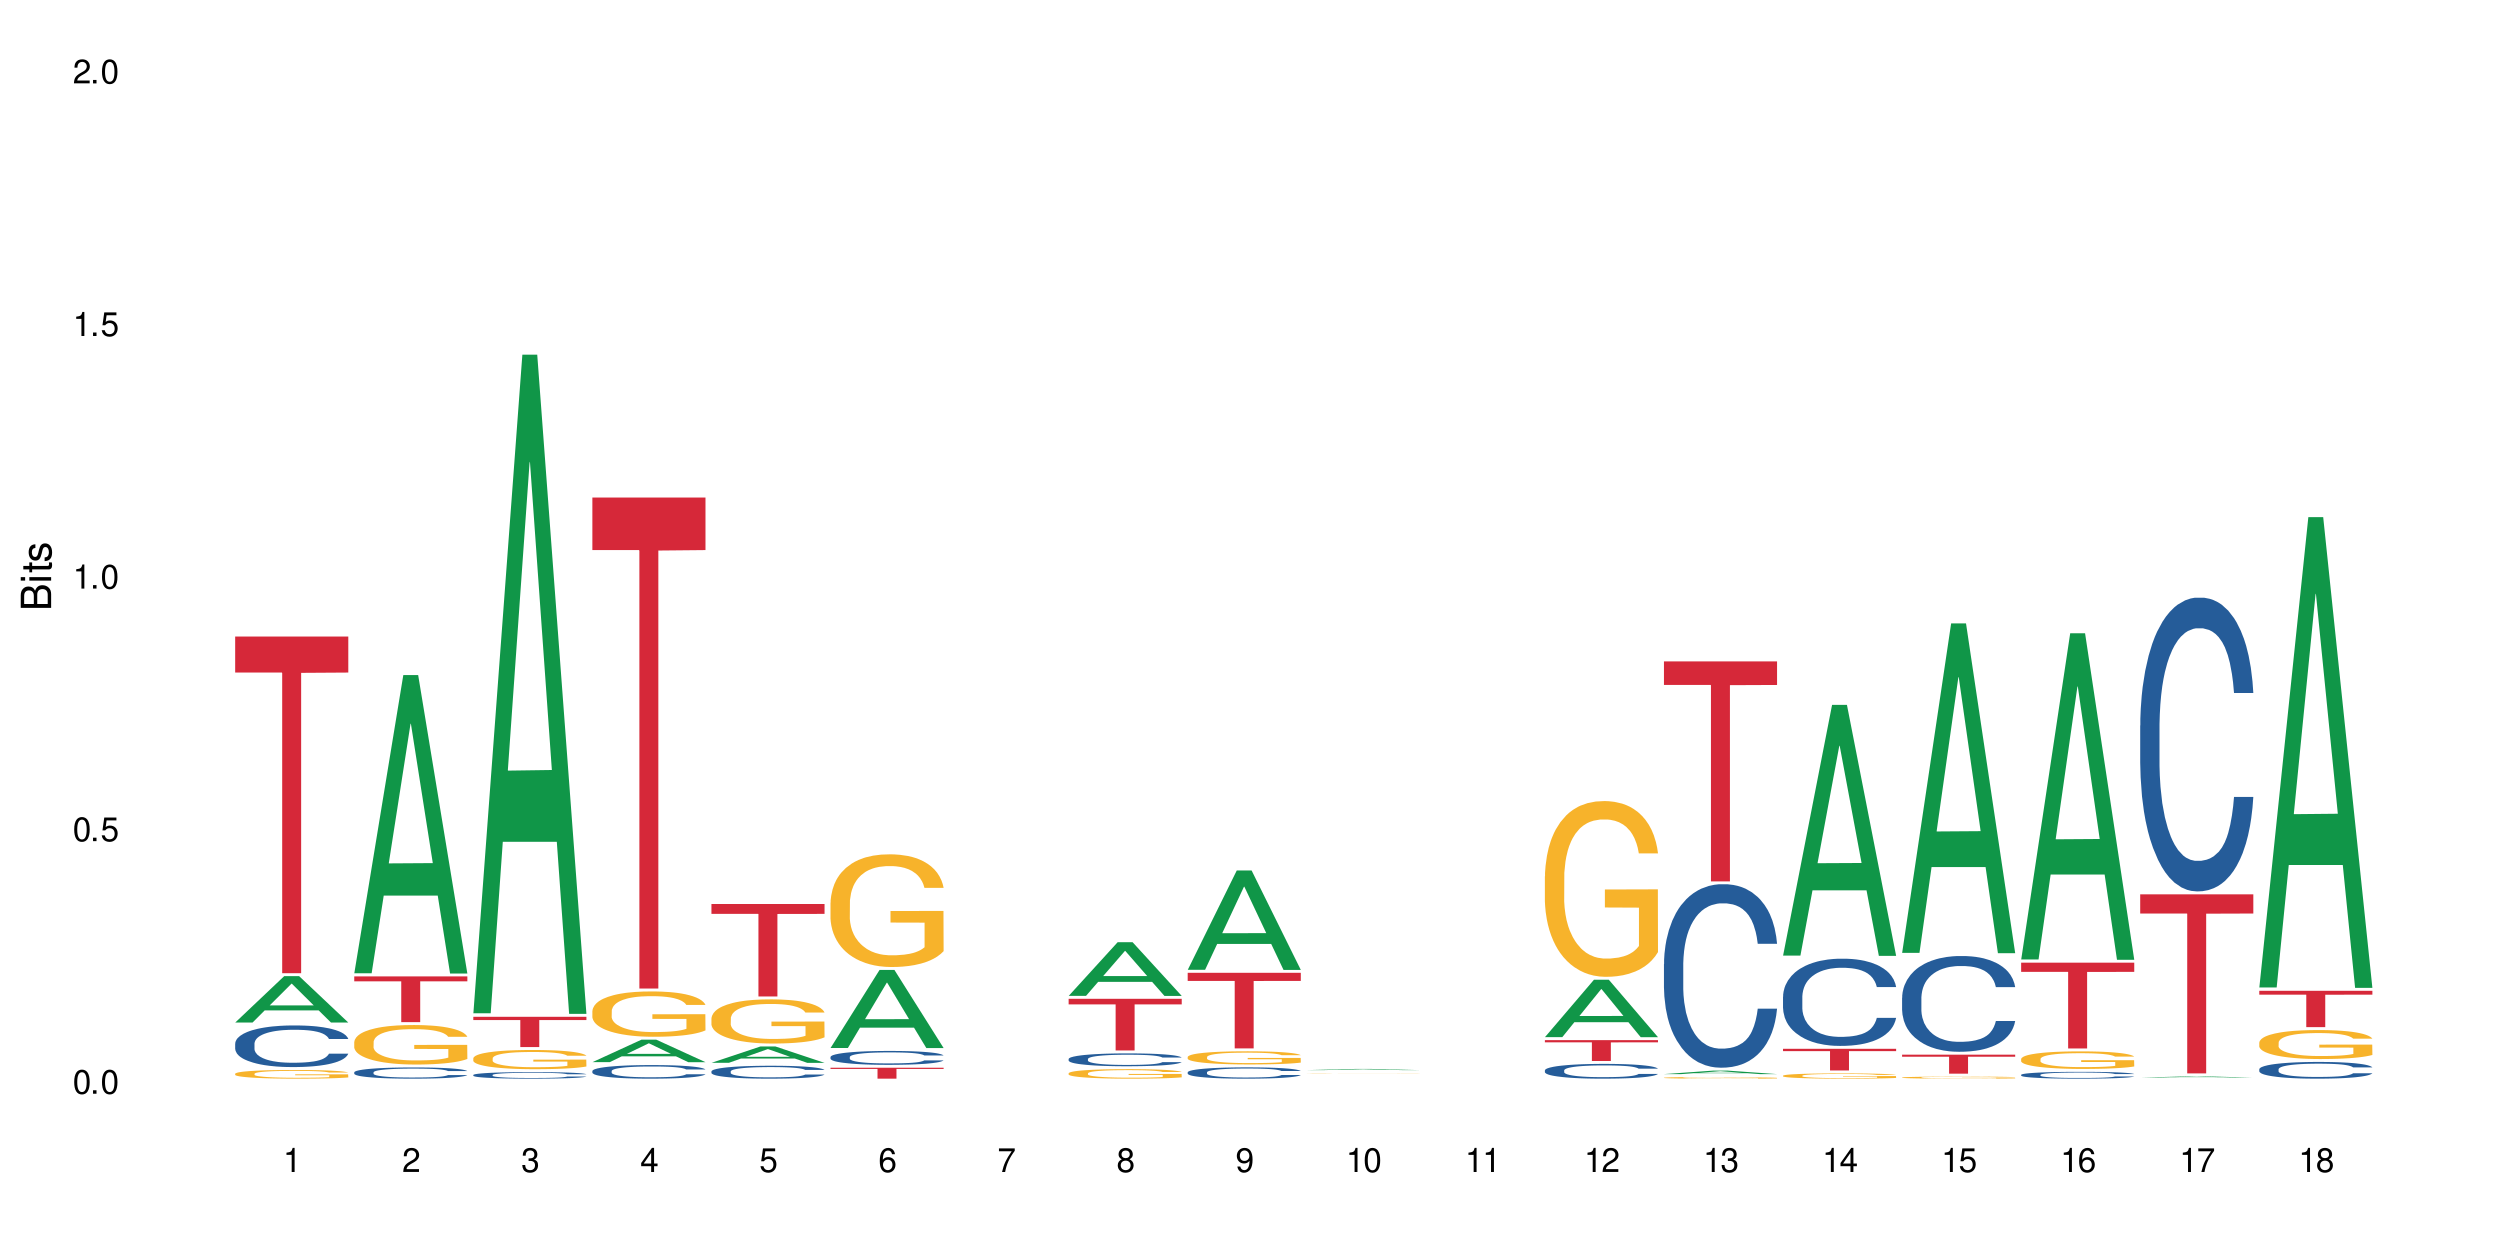 <?xml version="1.0" encoding="UTF-8"?>
<svg xmlns="http://www.w3.org/2000/svg" xmlns:xlink="http://www.w3.org/1999/xlink" width="720" height="360" viewBox="0 0 720 360">
<defs>
<g>
<g id="glyph-0-0">
</g>
<g id="glyph-0-1">
<path d="M 2.641 -6.938 C 2 -6.938 1.422 -6.656 1.078 -6.172 C 0.641 -5.562 0.406 -4.641 0.406 -3.359 C 0.406 -1.016 1.188 0.219 2.641 0.219 C 4.078 0.219 4.859 -1.016 4.859 -3.297 C 4.859 -4.641 4.656 -5.547 4.203 -6.172 C 3.844 -6.656 3.281 -6.938 2.641 -6.938 Z M 2.641 -6.188 C 3.547 -6.188 4 -5.25 4 -3.375 C 4 -1.406 3.562 -0.484 2.625 -0.484 C 1.734 -0.484 1.281 -1.438 1.281 -3.344 C 1.281 -5.25 1.734 -6.188 2.641 -6.188 Z M 2.641 -6.188 "/>
</g>
<g id="glyph-0-2">
<path d="M 1.828 -1 L 0.828 -1 L 0.828 0 L 1.828 0 Z M 1.828 -1 "/>
</g>
<g id="glyph-0-3">
<path d="M 4.562 -6.797 L 1.062 -6.797 L 0.547 -3.094 L 1.328 -3.094 C 1.719 -3.562 2.047 -3.734 2.578 -3.734 C 3.484 -3.734 4.062 -3.109 4.062 -2.094 C 4.062 -1.125 3.484 -0.531 2.578 -0.531 C 1.828 -0.531 1.375 -0.906 1.188 -1.672 L 0.328 -1.672 C 0.453 -1.109 0.547 -0.844 0.75 -0.594 C 1.125 -0.078 1.828 0.219 2.594 0.219 C 3.969 0.219 4.922 -0.781 4.922 -2.219 C 4.922 -3.562 4.031 -4.484 2.719 -4.484 C 2.25 -4.484 1.859 -4.359 1.469 -4.062 L 1.734 -5.969 L 4.562 -5.969 Z M 4.562 -6.797 "/>
</g>
<g id="glyph-0-4">
<path d="M 2.484 -4.938 L 2.484 0 L 3.328 0 L 3.328 -6.938 L 2.766 -6.938 C 2.469 -5.875 2.281 -5.734 0.984 -5.562 L 0.984 -4.938 Z M 2.484 -4.938 "/>
</g>
<g id="glyph-0-5">
<path d="M 4.859 -0.828 L 1.281 -0.828 C 1.359 -1.406 1.672 -1.781 2.5 -2.281 L 3.469 -2.828 C 4.406 -3.344 4.906 -4.062 4.906 -4.906 C 4.906 -5.484 4.672 -6.031 4.266 -6.406 C 3.859 -6.766 3.375 -6.938 2.719 -6.938 C 1.859 -6.938 1.219 -6.625 0.844 -6.031 C 0.609 -5.672 0.5 -5.234 0.484 -4.531 L 1.328 -4.531 C 1.359 -5.016 1.406 -5.281 1.531 -5.516 C 1.75 -5.938 2.188 -6.203 2.703 -6.203 C 3.469 -6.203 4.031 -5.641 4.031 -4.891 C 4.031 -4.344 3.719 -3.859 3.125 -3.516 L 2.234 -3 C 0.812 -2.172 0.406 -1.531 0.328 -0.016 L 4.859 -0.016 Z M 4.859 -0.828 "/>
</g>
<g id="glyph-0-6">
<path d="M 2.125 -3.188 L 2.578 -3.188 C 3.5 -3.188 3.984 -2.766 3.984 -1.922 C 3.984 -1.062 3.469 -0.531 2.594 -0.531 C 1.656 -0.531 1.203 -1 1.156 -2.016 L 0.312 -2.016 C 0.344 -1.453 0.438 -1.094 0.609 -0.781 C 0.953 -0.109 1.625 0.219 2.547 0.219 C 3.953 0.219 4.859 -0.625 4.859 -1.938 C 4.859 -2.828 4.516 -3.297 3.703 -3.594 C 4.344 -3.844 4.656 -4.328 4.656 -5.031 C 4.656 -6.219 3.875 -6.938 2.578 -6.938 C 1.203 -6.938 0.484 -6.172 0.453 -4.703 L 1.297 -4.703 C 1.312 -5.125 1.344 -5.359 1.453 -5.578 C 1.641 -5.969 2.062 -6.203 2.594 -6.203 C 3.344 -6.203 3.797 -5.75 3.797 -5 C 3.797 -4.516 3.609 -4.219 3.25 -4.047 C 3.016 -3.953 2.703 -3.922 2.125 -3.906 Z M 2.125 -3.188 "/>
</g>
<g id="glyph-0-7">
<path d="M 3.141 -1.672 L 3.141 0 L 3.984 0 L 3.984 -1.672 L 4.984 -1.672 L 4.984 -2.438 L 3.984 -2.438 L 3.984 -6.938 L 3.359 -6.938 L 0.266 -2.578 L 0.266 -1.672 Z M 3.141 -2.438 L 1 -2.438 L 3.141 -5.5 Z M 3.141 -2.438 "/>
</g>
<g id="glyph-0-8">
<path d="M 4.781 -5.125 C 4.609 -6.266 3.891 -6.938 2.844 -6.938 C 2.094 -6.938 1.422 -6.578 1.031 -5.953 C 0.594 -5.266 0.406 -4.422 0.406 -3.172 C 0.406 -2 0.578 -1.25 0.984 -0.641 C 1.359 -0.078 1.953 0.219 2.703 0.219 C 3.984 0.219 4.922 -0.75 4.922 -2.094 C 4.922 -3.375 4.062 -4.281 2.844 -4.281 C 2.172 -4.281 1.641 -4.031 1.281 -3.516 C 1.281 -5.234 1.828 -6.188 2.797 -6.188 C 3.391 -6.188 3.797 -5.797 3.938 -5.125 Z M 2.734 -3.531 C 3.547 -3.531 4.062 -2.953 4.062 -2.031 C 4.062 -1.156 3.484 -0.531 2.703 -0.531 C 1.922 -0.531 1.328 -1.188 1.328 -2.078 C 1.328 -2.938 1.906 -3.531 2.734 -3.531 Z M 2.734 -3.531 "/>
</g>
<g id="glyph-0-9">
<path d="M 4.984 -6.797 L 0.438 -6.797 L 0.438 -5.969 L 4.109 -5.969 C 2.5 -3.656 1.828 -2.234 1.328 0 L 2.219 0 C 2.594 -2.172 3.453 -4.047 4.984 -6.094 Z M 4.984 -6.797 "/>
</g>
<g id="glyph-0-10">
<path d="M 3.75 -3.656 C 4.469 -4.094 4.688 -4.438 4.688 -5.078 C 4.688 -6.172 3.844 -6.938 2.641 -6.938 C 1.438 -6.938 0.594 -6.172 0.594 -5.094 C 0.594 -4.438 0.812 -4.094 1.516 -3.656 C 0.734 -3.266 0.359 -2.703 0.359 -1.922 C 0.359 -0.656 1.281 0.219 2.641 0.219 C 3.984 0.219 4.922 -0.656 4.922 -1.922 C 4.922 -2.703 4.531 -3.266 3.75 -3.656 Z M 2.641 -6.188 C 3.359 -6.188 3.812 -5.75 3.812 -5.062 C 3.812 -4.406 3.344 -3.984 2.641 -3.984 C 1.922 -3.984 1.453 -4.406 1.453 -5.078 C 1.453 -5.75 1.922 -6.188 2.641 -6.188 Z M 2.641 -3.266 C 3.484 -3.266 4.062 -2.719 4.062 -1.906 C 4.062 -1.078 3.484 -0.531 2.625 -0.531 C 1.797 -0.531 1.219 -1.094 1.219 -1.906 C 1.219 -2.719 1.781 -3.266 2.641 -3.266 Z M 2.641 -3.266 "/>
</g>
<g id="glyph-0-11">
<path d="M 0.516 -1.578 C 0.672 -0.453 1.406 0.219 2.438 0.219 C 3.188 0.219 3.859 -0.141 4.266 -0.766 C 4.688 -1.453 4.891 -2.297 4.891 -3.547 C 4.891 -4.719 4.703 -5.453 4.312 -6.078 C 3.938 -6.641 3.344 -6.938 2.594 -6.938 C 1.297 -6.938 0.359 -5.969 0.359 -4.625 C 0.359 -3.344 1.234 -2.453 2.453 -2.453 C 3.094 -2.453 3.578 -2.672 4.016 -3.203 C 4 -1.484 3.469 -0.531 2.5 -0.531 C 1.906 -0.531 1.484 -0.906 1.359 -1.578 Z M 2.578 -6.203 C 3.375 -6.203 3.969 -5.531 3.969 -4.641 C 3.969 -3.797 3.391 -3.188 2.547 -3.188 C 1.734 -3.188 1.234 -3.766 1.234 -4.688 C 1.234 -5.562 1.797 -6.203 2.578 -6.203 Z M 2.578 -6.203 "/>
</g>
<g id="glyph-1-0">
</g>
<g id="glyph-1-1">
<path d="M 0 -0.953 L 0 -4.891 C 0 -5.719 -0.234 -6.344 -0.734 -6.797 C -1.188 -7.234 -1.812 -7.469 -2.5 -7.469 C -3.547 -7.469 -4.188 -7 -4.625 -5.875 C -4.984 -6.688 -5.625 -7.094 -6.531 -7.094 C -7.172 -7.094 -7.734 -6.859 -8.141 -6.391 C -8.562 -5.922 -8.75 -5.344 -8.75 -4.5 L -8.75 -0.953 Z M -4.984 -2.062 L -7.766 -2.062 L -7.766 -4.219 C -7.766 -4.844 -7.688 -5.203 -7.453 -5.5 C -7.219 -5.812 -6.859 -5.969 -6.375 -5.969 C -5.891 -5.969 -5.531 -5.812 -5.297 -5.5 C -5.062 -5.203 -4.984 -4.844 -4.984 -4.219 Z M -0.984 -2.062 L -4 -2.062 L -4 -4.781 C -4 -5.766 -3.438 -6.359 -2.484 -6.359 C -1.547 -6.359 -0.984 -5.766 -0.984 -4.781 Z M -0.984 -2.062 "/>
</g>
<g id="glyph-1-2">
<path d="M -6.281 -1.797 L -6.281 -0.797 L 0 -0.797 L 0 -1.797 Z M -8.75 -1.797 L -8.75 -0.797 L -7.484 -0.797 L -7.484 -1.797 Z M -8.75 -1.797 "/>
</g>
<g id="glyph-1-3">
<path d="M -6.281 -3.047 L -6.281 -2.016 L -8.016 -2.016 L -8.016 -1.016 L -6.281 -1.016 L -6.281 -0.172 L -5.469 -0.172 L -5.469 -1.016 L -0.719 -1.016 C -0.078 -1.016 0.281 -1.453 0.281 -2.234 C 0.281 -2.5 0.25 -2.719 0.188 -3.047 L -0.641 -3.047 C -0.609 -2.906 -0.594 -2.766 -0.594 -2.562 C -0.594 -2.141 -0.719 -2.016 -1.156 -2.016 L -5.469 -2.016 L -5.469 -3.047 Z M -6.281 -3.047 "/>
</g>
<g id="glyph-1-4">
<path d="M -4.531 -5.25 C -5.766 -5.25 -6.469 -4.422 -6.469 -2.969 C -6.469 -1.516 -5.719 -0.562 -4.547 -0.562 C -3.562 -0.562 -3.094 -1.062 -2.734 -2.562 L -2.516 -3.484 C -2.344 -4.188 -2.094 -4.469 -1.641 -4.469 C -1.047 -4.469 -0.641 -3.875 -0.641 -3 C -0.641 -2.453 -0.797 -2 -1.062 -1.75 C -1.25 -1.594 -1.422 -1.531 -1.875 -1.469 L -1.875 -0.406 C -0.422 -0.453 0.281 -1.266 0.281 -2.922 C 0.281 -4.5 -0.5 -5.516 -1.719 -5.516 C -2.656 -5.516 -3.172 -4.984 -3.469 -3.734 L -3.703 -2.766 C -3.891 -1.953 -4.156 -1.609 -4.594 -1.609 C -5.188 -1.609 -5.547 -2.125 -5.547 -2.938 C -5.547 -3.75 -5.203 -4.172 -4.531 -4.203 Z M -4.531 -5.25 "/>
</g>
</g>
</defs>
<rect x="-72" y="-36" width="864" height="432" fill="rgb(100%, 100%, 100%)" fill-opacity="1"/>
<path fill-rule="nonzero" fill="rgb(6.275%, 58.824%, 28.235%)" fill-opacity="1" d="M 67.73 294.484 L 67.766 294.473 L 81.859 281.121 L 86.141 281.121 L 100.309 294.496 L 95.332 294.496 L 91.781 291.004 L 76.223 291.004 L 72.742 294.484 L 67.73 294.484 L 77.719 289.562 L 90.352 289.551 L 84.055 283.309 L 83.984 283.297 L 83.914 283.332 L 77.684 289.551 L 77.719 289.562 Z M 67.73 294.484 "/>
<path fill-rule="nonzero" fill="rgb(14.51%, 36.078%, 60%)" fill-opacity="1" d="M 67.73 300.547 L 67.77 300.535 L 67.77 300.273 L 67.891 299.855 L 68.168 299.332 L 68.445 298.969 L 69.16 298.324 L 70.152 297.699 L 71.188 297.219 L 71.941 296.934 L 72.617 296.715 L 74.168 296.309 L 75.16 296.102 L 76.234 295.914 L 77.543 295.727 L 78.496 295.617 L 80.641 295.445 L 82.23 295.367 L 83.461 295.336 L 86.125 295.336 L 87.715 295.379 L 88.867 295.434 L 90.137 295.52 L 91.211 295.617 L 93.078 295.859 L 94.746 296.168 L 95.5 296.34 L 96.691 296.68 L 97.605 297.008 L 98.242 297.293 L 98.957 297.699 L 99.594 298.191 L 100.07 298.75 L 100.309 299.223 L 94.746 299.223 L 94.469 298.785 L 94.148 298.445 L 93.555 297.996 L 92.957 297.68 L 92.125 297.359 L 91.367 297.152 L 90.336 296.945 L 89.422 296.812 L 88.469 296.715 L 87.555 296.648 L 85.809 296.582 L 83.781 296.582 L 83.027 296.605 L 81.477 296.691 L 80.641 296.77 L 79.449 296.922 L 78.617 297.066 L 77.621 297.285 L 76.949 297.469 L 76.113 297.754 L 75.516 298.008 L 74.844 298.367 L 74.445 298.641 L 74.086 298.949 L 73.77 299.309 L 73.531 299.691 L 73.371 300.098 L 73.293 300.492 L 73.293 302.191 L 73.371 302.586 L 73.57 303.043 L 74.086 303.711 L 74.844 304.293 L 75.715 304.754 L 76.551 305.082 L 77.027 305.234 L 77.664 305.41 L 78.656 305.629 L 80.086 305.848 L 80.922 305.934 L 82.191 306.023 L 83.504 306.066 L 85.25 306.066 L 86.801 306.023 L 87.832 305.969 L 88.906 305.879 L 90.375 305.695 L 91.289 305.52 L 92.082 305.312 L 92.68 305.102 L 93.078 304.926 L 93.672 304.59 L 94.148 304.215 L 94.508 303.832 L 94.746 303.461 L 100.309 303.461 L 100.07 303.898 L 99.711 304.324 L 99.355 304.645 L 98.797 305.027 L 98.16 305.367 L 97.246 305.75 L 96.492 306 L 95.5 306.273 L 94.586 306.484 L 93.594 306.668 L 92.125 306.887 L 91.168 306.996 L 90.137 307.098 L 88.906 307.184 L 87.355 307.262 L 85.688 307.305 L 84.137 307.316 L 82.469 307.293 L 81.238 307.25 L 79.609 307.152 L 77.582 306.953 L 76.113 306.746 L 74.961 306.539 L 73.969 306.32 L 72.855 306.023 L 71.426 305.539 L 70.551 305.168 L 69.957 304.863 L 69.281 304.434 L 68.805 304.051 L 68.246 303.438 L 67.852 302.66 L 67.73 302.059 Z M 67.73 300.547 "/>
<path fill-rule="nonzero" fill="rgb(96.863%, 70.196%, 16.863%)" fill-opacity="1" d="M 67.73 309.227 L 67.77 309.223 L 67.77 309.18 L 67.93 309.074 L 68.328 308.934 L 68.844 308.816 L 69.398 308.727 L 69.758 308.676 L 70.352 308.609 L 70.871 308.559 L 72.18 308.453 L 73.848 308.359 L 74.762 308.316 L 75.797 308.277 L 77.266 308.234 L 77.941 308.219 L 80.008 308.184 L 82.352 308.16 L 84.934 308.152 L 86.125 308.156 L 87.754 308.164 L 89.977 308.188 L 91.25 308.211 L 92.242 308.234 L 93.273 308.266 L 94.547 308.309 L 95.738 308.367 L 96.691 308.422 L 97.645 308.488 L 98.441 308.562 L 99.113 308.641 L 99.711 308.738 L 100.07 308.82 L 100.309 308.898 L 94.785 308.898 L 94.469 308.82 L 94.109 308.758 L 93.516 308.68 L 92.918 308.625 L 92.32 308.582 L 91.211 308.523 L 90.258 308.488 L 89.062 308.453 L 87.914 308.434 L 86.602 308.422 L 85.809 308.414 L 83.699 308.414 L 81.793 308.434 L 80.684 308.449 L 79.887 308.469 L 78.773 308.504 L 78.102 308.531 L 77.703 308.547 L 76.512 308.621 L 75.715 308.684 L 75.277 308.727 L 74.723 308.797 L 74.324 308.859 L 73.887 308.949 L 73.648 309.02 L 73.332 309.172 L 73.293 309.586 L 73.41 309.672 L 73.648 309.766 L 73.969 309.848 L 74.445 309.938 L 74.922 310 L 75.754 310.09 L 76.473 310.152 L 77.027 310.191 L 78.102 310.25 L 78.535 310.273 L 79.57 310.312 L 80.641 310.344 L 81.953 310.371 L 82.945 310.387 L 84.535 310.398 L 86.562 310.398 L 88.945 310.383 L 90.453 310.367 L 91.488 310.348 L 92.164 310.332 L 92.996 310.305 L 93.594 310.285 L 94.148 310.258 L 94.824 310.219 L 94.824 309.672 L 85.012 309.672 L 85.012 309.414 L 100.266 309.41 L 100.309 310.305 L 99.473 310.367 L 98.441 310.426 L 97.445 310.473 L 96.414 310.512 L 94.945 310.555 L 93.754 310.582 L 91.926 310.617 L 90.258 310.637 L 88.508 310.648 L 86.957 310.656 L 85.133 310.66 L 83.504 310.656 L 81.754 310.641 L 80.363 310.621 L 79.094 310.598 L 77.82 310.57 L 76.234 310.523 L 75.199 310.484 L 74.129 310.434 L 73.055 310.379 L 72.102 310.316 L 71.465 310.266 L 70.828 310.211 L 70.152 310.145 L 69.52 310.066 L 69.043 309.996 L 68.605 309.914 L 68.289 309.84 L 67.969 309.738 L 67.809 309.652 L 67.73 309.582 Z M 67.73 309.227 "/>
<path fill-rule="nonzero" fill="rgb(83.922%, 15.686%, 22.353%)" fill-opacity="1" d="M 67.73 183.312 L 100.309 183.312 L 100.309 193.695 L 86.73 193.785 L 86.73 280.285 L 81.27 280.285 L 81.27 193.875 L 81.188 193.695 L 67.73 193.695 Z M 67.73 183.312 "/>
<path fill-rule="nonzero" fill="rgb(6.275%, 58.824%, 28.235%)" fill-opacity="1" d="M 102.023 280.293 L 102.055 280.211 L 116.152 194.422 L 120.434 194.422 L 134.598 280.371 L 129.621 280.371 L 126.07 257.938 L 110.512 257.938 L 107.035 280.293 L 102.023 280.293 L 112.012 248.656 L 124.645 248.574 L 118.344 208.465 L 118.273 208.383 L 118.207 208.625 L 111.977 248.574 L 112.012 248.656 Z M 102.023 280.293 "/>
<path fill-rule="nonzero" fill="rgb(14.51%, 36.078%, 60%)" fill-opacity="1" d="M 102.023 308.832 L 102.062 308.828 L 102.062 308.758 L 102.18 308.645 L 102.457 308.504 L 102.738 308.406 L 103.453 308.23 L 104.445 308.062 L 105.477 307.934 L 106.234 307.855 L 106.906 307.797 L 108.457 307.688 L 109.449 307.633 L 110.523 307.582 L 111.836 307.531 L 112.789 307.5 L 114.934 307.453 L 116.523 307.434 L 117.754 307.426 L 120.414 307.426 L 122.004 307.438 L 123.156 307.449 L 124.426 307.473 L 125.5 307.5 L 127.367 307.566 L 129.035 307.648 L 129.789 307.695 L 130.98 307.789 L 131.895 307.875 L 132.531 307.953 L 133.246 308.062 L 133.883 308.195 L 134.359 308.348 L 134.598 308.473 L 129.035 308.473 L 128.758 308.355 L 128.441 308.266 L 127.844 308.145 L 127.25 308.059 L 126.414 307.973 L 125.66 307.914 L 124.625 307.859 L 123.711 307.824 L 122.758 307.797 L 121.844 307.777 L 120.098 307.762 L 118.07 307.762 L 117.316 307.766 L 115.766 307.789 L 114.934 307.812 L 113.742 307.852 L 112.906 307.891 L 111.914 307.949 L 111.238 308 L 110.402 308.078 L 109.809 308.145 L 109.133 308.242 L 108.734 308.316 L 108.379 308.398 L 108.059 308.496 L 107.82 308.602 L 107.664 308.711 L 107.582 308.816 L 107.582 309.273 L 107.664 309.383 L 107.863 309.504 L 108.379 309.688 L 109.133 309.844 L 110.008 309.969 L 110.84 310.055 L 111.316 310.098 L 111.953 310.145 L 112.945 310.203 L 114.375 310.262 L 115.211 310.285 L 116.48 310.309 L 117.793 310.32 L 119.543 310.32 L 121.09 310.309 L 122.125 310.297 L 123.195 310.273 L 124.664 310.223 L 125.578 310.176 L 126.375 310.117 L 126.969 310.062 L 127.367 310.016 L 127.965 309.922 L 128.441 309.82 L 128.797 309.719 L 129.035 309.617 L 134.598 309.617 L 134.359 309.738 L 134 309.852 L 133.645 309.938 L 133.09 310.039 L 132.453 310.133 L 131.539 310.234 L 130.785 310.305 L 129.789 310.379 L 128.875 310.434 L 127.883 310.484 L 126.414 310.543 L 125.461 310.574 L 124.426 310.602 L 123.195 310.625 L 121.648 310.645 L 119.977 310.656 L 118.43 310.66 L 116.762 310.652 L 115.527 310.641 L 113.898 310.613 L 111.875 310.562 L 110.402 310.504 L 109.25 310.449 L 108.258 310.391 L 107.145 310.309 L 105.715 310.18 L 104.844 310.078 L 104.246 309.996 L 103.57 309.883 L 103.094 309.777 L 102.539 309.613 L 102.141 309.402 L 102.023 309.238 Z M 102.023 308.832 "/>
<path fill-rule="nonzero" fill="rgb(96.863%, 70.196%, 16.863%)" fill-opacity="1" d="M 102.023 300.082 L 102.062 300.07 L 102.062 299.863 L 102.219 299.395 L 102.617 298.75 L 103.133 298.223 L 103.691 297.805 L 104.047 297.586 L 104.645 297.277 L 105.16 297.047 L 106.473 296.578 L 108.141 296.145 L 109.055 295.957 L 110.086 295.777 L 111.555 295.582 L 112.23 295.508 L 114.297 295.344 L 116.641 295.238 L 119.223 295.207 L 120.414 295.219 L 122.043 295.258 L 124.27 295.375 L 125.539 295.477 L 126.531 295.582 L 127.566 295.715 L 128.836 295.926 L 130.027 296.176 L 130.98 296.422 L 131.938 296.734 L 132.73 297.066 L 133.406 297.43 L 134 297.867 L 134.359 298.23 L 134.598 298.594 L 129.074 298.594 L 128.758 298.23 L 128.398 297.949 L 127.805 297.609 L 127.207 297.359 L 126.613 297.16 L 125.5 296.891 L 124.547 296.727 L 123.355 296.578 L 122.203 296.484 L 120.891 296.422 L 120.098 296.402 L 117.992 296.402 L 116.086 296.477 L 114.973 296.559 L 114.18 296.641 L 113.066 296.797 L 112.391 296.922 L 111.992 297.004 L 110.801 297.328 L 110.008 297.617 L 109.57 297.816 L 109.012 298.129 L 108.617 298.41 L 108.18 298.824 L 107.941 299.137 L 107.621 299.844 L 107.582 301.711 L 107.703 302.109 L 107.941 302.535 L 108.258 302.906 L 108.734 303.305 L 109.211 303.605 L 110.047 304.008 L 110.762 304.281 L 111.316 304.457 L 112.391 304.738 L 112.828 304.832 L 113.859 305.016 L 114.934 305.164 L 116.242 305.289 L 117.238 305.352 L 118.824 305.402 L 120.852 305.402 L 123.234 305.34 L 124.746 305.258 L 125.777 305.172 L 126.453 305.102 L 127.289 304.984 L 127.883 304.883 L 128.441 304.77 L 129.117 304.59 L 129.117 302.109 L 119.301 302.098 L 119.301 300.934 L 134.559 300.922 L 134.598 304.984 L 133.762 305.266 L 132.73 305.535 L 131.738 305.746 L 130.703 305.922 L 129.234 306.117 L 128.043 306.242 L 126.215 306.391 L 124.547 306.484 L 122.797 306.547 L 121.25 306.578 L 119.422 306.586 L 117.793 306.566 L 116.047 306.504 L 114.656 306.422 L 113.383 306.316 L 112.113 306.18 L 110.523 305.965 L 109.488 305.785 L 108.418 305.566 L 107.344 305.309 L 106.391 305.027 L 105.754 304.809 L 105.121 304.559 L 104.445 304.25 L 103.809 303.895 L 103.332 303.574 L 102.895 303.211 L 102.578 302.867 L 102.262 302.398 L 102.102 302.023 L 102.023 301.703 Z M 102.023 300.082 "/>
<path fill-rule="nonzero" fill="rgb(83.922%, 15.686%, 22.353%)" fill-opacity="1" d="M 102.023 281.211 L 134.598 281.211 L 134.598 282.617 L 121.02 282.629 L 121.02 294.371 L 115.559 294.371 L 115.559 282.645 L 115.48 282.617 L 102.023 282.617 Z M 102.023 281.211 "/>
<path fill-rule="nonzero" fill="rgb(6.275%, 58.824%, 28.235%)" fill-opacity="1" d="M 136.312 291.82 L 136.348 291.641 L 150.441 102.141 L 154.723 102.141 L 168.887 292 L 163.91 292 L 160.359 242.438 L 144.805 242.438 L 141.324 291.82 L 136.312 291.82 L 146.301 221.938 L 158.934 221.758 L 152.637 133.16 L 152.566 132.98 L 152.496 133.516 L 146.266 221.758 L 146.301 221.938 Z M 136.312 291.82 "/>
<path fill-rule="nonzero" fill="rgb(14.51%, 36.078%, 60%)" fill-opacity="1" d="M 136.312 309.59 L 136.352 309.586 L 136.352 309.547 L 136.473 309.48 L 136.75 309.398 L 137.027 309.34 L 137.742 309.238 L 138.734 309.141 L 139.77 309.062 L 140.523 309.02 L 141.199 308.984 L 142.746 308.918 L 143.742 308.887 L 144.812 308.855 L 146.125 308.828 L 147.078 308.812 L 149.223 308.781 L 150.812 308.77 L 152.043 308.766 L 154.707 308.766 L 156.293 308.773 L 157.445 308.781 L 158.719 308.797 L 159.789 308.812 L 161.656 308.848 L 163.328 308.898 L 164.082 308.926 L 165.273 308.977 L 166.188 309.031 L 166.824 309.074 L 167.539 309.141 L 168.172 309.219 L 168.648 309.305 L 168.887 309.379 L 163.328 309.379 L 163.047 309.312 L 162.73 309.258 L 162.133 309.188 L 161.539 309.137 L 160.703 309.086 L 159.949 309.055 L 158.918 309.02 L 158.004 309 L 157.051 308.984 L 156.137 308.973 L 154.387 308.961 L 152.363 308.961 L 151.605 308.965 L 150.059 308.98 L 149.223 308.992 L 148.031 309.016 L 147.195 309.039 L 146.203 309.074 L 145.527 309.102 L 144.695 309.148 L 144.098 309.188 L 143.422 309.246 L 143.027 309.289 L 142.668 309.336 L 142.352 309.395 L 142.113 309.453 L 141.953 309.52 L 141.875 309.582 L 141.875 309.848 L 141.953 309.91 L 142.152 309.984 L 142.668 310.09 L 143.422 310.18 L 144.297 310.254 L 145.133 310.305 L 145.609 310.328 L 146.242 310.359 L 147.238 310.391 L 148.668 310.426 L 149.5 310.441 L 150.773 310.453 L 152.082 310.461 L 153.832 310.461 L 155.383 310.453 L 156.414 310.445 L 157.488 310.434 L 158.957 310.402 L 159.871 310.375 L 160.664 310.344 L 161.262 310.309 L 161.656 310.281 L 162.254 310.227 L 162.73 310.168 L 163.09 310.109 L 163.328 310.051 L 168.887 310.051 L 168.648 310.117 L 168.293 310.188 L 167.934 310.238 L 167.379 310.297 L 166.742 310.352 L 165.828 310.41 L 165.074 310.453 L 164.082 310.496 L 163.168 310.527 L 162.176 310.559 L 160.703 310.59 L 159.75 310.609 L 158.719 310.625 L 157.488 310.637 L 155.938 310.648 L 154.27 310.656 L 152.719 310.66 L 151.051 310.656 L 149.82 310.648 L 148.191 310.633 L 146.164 310.602 L 144.695 310.57 L 143.543 310.535 L 142.551 310.5 L 141.438 310.453 L 140.008 310.379 L 139.133 310.32 L 138.535 310.27 L 137.863 310.203 L 137.383 310.145 L 136.828 310.047 L 136.43 309.922 L 136.312 309.828 Z M 136.312 309.59 "/>
<path fill-rule="nonzero" fill="rgb(96.863%, 70.196%, 16.863%)" fill-opacity="1" d="M 136.312 304.766 L 136.352 304.758 L 136.352 304.656 L 136.512 304.43 L 136.906 304.117 L 137.426 303.859 L 137.98 303.656 L 138.34 303.551 L 138.934 303.398 L 139.449 303.289 L 140.762 303.062 L 142.43 302.848 L 143.344 302.758 L 144.375 302.672 L 145.848 302.574 L 146.523 302.539 L 148.586 302.461 L 150.93 302.41 L 153.516 302.395 L 154.707 302.398 L 156.336 302.418 L 158.559 302.477 L 159.832 302.523 L 160.824 302.574 L 161.855 302.641 L 163.129 302.742 L 164.32 302.863 L 165.273 302.984 L 166.227 303.137 L 167.02 303.297 L 167.695 303.477 L 168.293 303.688 L 168.648 303.863 L 168.887 304.043 L 163.367 304.043 L 163.047 303.863 L 162.691 303.727 L 162.094 303.562 L 161.5 303.441 L 160.902 303.344 L 159.789 303.211 L 158.836 303.133 L 157.645 303.062 L 156.492 303.016 L 155.184 302.984 L 154.387 302.977 L 152.281 302.977 L 150.375 303.012 L 149.262 303.051 L 148.469 303.09 L 147.355 303.168 L 146.68 303.227 L 146.285 303.27 L 145.09 303.426 L 144.297 303.566 L 143.859 303.664 L 143.305 303.812 L 142.906 303.949 L 142.469 304.152 L 142.23 304.305 L 141.914 304.648 L 141.875 305.559 L 141.992 305.75 L 142.23 305.957 L 142.551 306.141 L 143.027 306.332 L 143.504 306.477 L 144.336 306.676 L 145.051 306.805 L 145.609 306.891 L 146.68 307.027 L 147.117 307.074 L 148.152 307.164 L 149.223 307.234 L 150.535 307.297 L 151.527 307.328 L 153.117 307.352 L 155.145 307.352 L 157.527 307.32 L 159.035 307.281 L 160.07 307.242 L 160.742 307.207 L 161.578 307.148 L 162.176 307.098 L 162.73 307.043 L 163.406 306.957 L 163.406 305.75 L 153.594 305.746 L 153.594 305.18 L 168.848 305.172 L 168.887 307.148 L 168.055 307.285 L 167.02 307.418 L 166.027 307.52 L 164.996 307.605 L 163.523 307.699 L 162.332 307.762 L 160.504 307.832 L 158.836 307.879 L 157.09 307.906 L 155.539 307.922 L 153.711 307.93 L 152.082 307.918 L 150.336 307.887 L 148.945 307.848 L 147.676 307.797 L 146.402 307.73 L 144.812 307.625 L 143.781 307.539 L 142.707 307.434 L 141.637 307.305 L 140.684 307.172 L 140.047 307.062 L 139.41 306.941 L 138.734 306.789 L 138.102 306.617 L 137.625 306.461 L 137.188 306.285 L 136.867 306.117 L 136.551 305.891 L 136.391 305.711 L 136.312 305.551 Z M 136.312 304.766 "/>
<path fill-rule="nonzero" fill="rgb(83.922%, 15.686%, 22.353%)" fill-opacity="1" d="M 136.312 292.836 L 168.887 292.836 L 168.887 293.77 L 155.312 293.777 L 155.312 301.555 L 149.848 301.555 L 149.848 293.785 L 149.77 293.77 L 136.312 293.77 Z M 136.312 292.836 "/>
<path fill-rule="nonzero" fill="rgb(6.275%, 58.824%, 28.235%)" fill-opacity="1" d="M 170.602 305.898 L 170.637 305.895 L 184.734 299.43 L 189.016 299.43 L 203.18 305.906 L 198.203 305.906 L 194.652 304.215 L 179.094 304.215 L 175.613 305.898 L 170.602 305.898 L 180.59 303.516 L 193.227 303.508 L 186.926 300.488 L 186.855 300.48 L 186.785 300.5 L 180.555 303.508 L 180.59 303.516 Z M 170.602 305.898 "/>
<path fill-rule="nonzero" fill="rgb(14.51%, 36.078%, 60%)" fill-opacity="1" d="M 170.602 308.445 L 170.641 308.441 L 170.641 308.355 L 170.762 308.223 L 171.039 308.051 L 171.316 307.93 L 172.031 307.719 L 173.027 307.516 L 174.059 307.359 L 174.812 307.266 L 175.488 307.195 L 177.039 307.062 L 178.031 306.992 L 179.105 306.934 L 180.414 306.871 L 181.367 306.836 L 183.516 306.777 L 185.102 306.754 L 186.336 306.742 L 188.996 306.742 L 190.586 306.758 L 191.738 306.773 L 193.008 306.805 L 194.082 306.836 L 195.949 306.914 L 197.617 307.016 L 198.371 307.07 L 199.562 307.184 L 200.477 307.289 L 201.113 307.383 L 201.828 307.516 L 202.465 307.676 L 202.941 307.859 L 203.18 308.012 L 197.617 308.012 L 197.34 307.871 L 197.02 307.758 L 196.426 307.613 L 195.828 307.508 L 194.996 307.406 L 194.238 307.336 L 193.207 307.27 L 192.293 307.227 L 191.34 307.195 L 190.426 307.172 L 188.68 307.152 L 186.652 307.152 L 185.898 307.156 L 184.348 307.188 L 183.516 307.211 L 182.32 307.262 L 181.488 307.309 L 180.496 307.379 L 179.82 307.441 L 178.984 307.535 L 178.391 307.617 L 177.715 307.734 L 177.316 307.824 L 176.957 307.926 L 176.641 308.043 L 176.402 308.168 L 176.242 308.301 L 176.164 308.43 L 176.164 308.984 L 176.242 309.113 L 176.441 309.262 L 176.957 309.48 L 177.715 309.672 L 178.586 309.82 L 179.422 309.93 L 179.898 309.98 L 180.535 310.035 L 181.527 310.109 L 182.957 310.18 L 183.793 310.207 L 185.062 310.238 L 186.375 310.25 L 188.121 310.25 L 189.672 310.238 L 190.703 310.219 L 191.777 310.191 L 193.246 310.129 L 194.16 310.07 L 194.957 310.004 L 195.551 309.938 L 195.949 309.879 L 196.543 309.766 L 197.02 309.645 L 197.379 309.52 L 197.617 309.398 L 203.18 309.398 L 202.941 309.543 L 202.582 309.68 L 202.227 309.785 L 201.668 309.91 L 201.035 310.023 L 200.121 310.148 L 199.363 310.23 L 198.371 310.32 L 197.457 310.387 L 196.465 310.449 L 194.996 310.52 L 194.043 310.555 L 193.008 310.586 L 191.777 310.617 L 190.227 310.641 L 188.559 310.656 L 187.012 310.66 L 185.34 310.652 L 184.109 310.637 L 182.48 310.605 L 180.453 310.539 L 178.984 310.473 L 177.832 310.406 L 176.84 310.332 L 175.727 310.238 L 174.297 310.078 L 173.422 309.957 L 172.828 309.855 L 172.152 309.719 L 171.676 309.594 L 171.117 309.391 L 170.723 309.137 L 170.602 308.941 Z M 170.602 308.445 "/>
<path fill-rule="nonzero" fill="rgb(96.863%, 70.196%, 16.863%)" fill-opacity="1" d="M 170.602 291.125 L 170.641 291.113 L 170.641 290.875 L 170.801 290.34 L 171.199 289.602 L 171.715 288.992 L 172.27 288.516 L 172.629 288.266 L 173.227 287.906 L 173.742 287.645 L 175.051 287.109 L 176.719 286.605 L 177.633 286.391 L 178.668 286.188 L 180.137 285.961 L 180.812 285.879 L 182.879 285.688 L 185.223 285.57 L 187.805 285.535 L 188.996 285.547 L 190.625 285.594 L 192.852 285.723 L 194.121 285.844 L 195.113 285.961 L 196.148 286.117 L 197.418 286.355 L 198.609 286.645 L 199.562 286.93 L 200.516 287.285 L 201.312 287.668 L 201.988 288.086 L 202.582 288.586 L 202.941 289.004 L 203.18 289.422 L 197.656 289.422 L 197.34 289.004 L 196.98 288.684 L 196.387 288.289 L 195.789 288.004 L 195.195 287.777 L 194.082 287.465 L 193.129 287.273 L 191.938 287.109 L 190.785 287 L 189.473 286.93 L 188.68 286.906 L 186.574 286.906 L 184.664 286.988 L 183.555 287.082 L 182.758 287.18 L 181.648 287.359 L 180.973 287.5 L 180.574 287.598 L 179.383 287.965 L 178.586 288.301 L 178.152 288.527 L 177.594 288.883 L 177.199 289.207 L 176.762 289.684 L 176.523 290.043 L 176.203 290.852 L 176.164 293 L 176.285 293.453 L 176.523 293.941 L 176.84 294.371 L 177.316 294.824 L 177.793 295.168 L 178.629 295.633 L 179.344 295.945 L 179.898 296.148 L 180.973 296.469 L 181.41 296.578 L 182.441 296.789 L 183.516 296.957 L 184.824 297.102 L 185.816 297.172 L 187.406 297.23 L 189.434 297.23 L 191.816 297.16 L 193.328 297.066 L 194.359 296.969 L 195.035 296.887 L 195.867 296.754 L 196.465 296.637 L 197.02 296.504 L 197.695 296.301 L 197.695 293.453 L 187.883 293.441 L 187.883 292.105 L 203.141 292.094 L 203.18 296.754 L 202.344 297.078 L 201.312 297.387 L 200.316 297.625 L 199.285 297.828 L 197.816 298.055 L 196.625 298.199 L 194.797 298.363 L 193.129 298.473 L 191.379 298.543 L 189.832 298.578 L 188.004 298.59 L 186.375 298.566 L 184.625 298.496 L 183.234 298.402 L 181.965 298.281 L 180.691 298.125 L 179.105 297.875 L 178.07 297.672 L 177 297.422 L 175.926 297.125 L 174.973 296.805 L 174.336 296.551 L 173.703 296.266 L 173.027 295.91 L 172.391 295.504 L 171.914 295.133 L 171.477 294.715 L 171.16 294.324 L 170.84 293.785 L 170.684 293.355 L 170.602 292.988 Z M 170.602 291.125 "/>
<path fill-rule="nonzero" fill="rgb(83.922%, 15.686%, 22.353%)" fill-opacity="1" d="M 170.602 143.285 L 203.18 143.285 L 203.18 158.422 L 189.602 158.555 L 189.602 284.695 L 184.141 284.695 L 184.141 158.688 L 184.062 158.422 L 170.602 158.422 Z M 170.602 143.285 "/>
<path fill-rule="nonzero" fill="rgb(6.275%, 58.824%, 28.235%)" fill-opacity="1" d="M 204.895 306.094 L 204.93 306.09 L 219.023 301.379 L 223.305 301.379 L 237.469 306.102 L 232.492 306.102 L 228.941 304.867 L 213.387 304.867 L 209.906 306.094 L 204.895 306.094 L 214.883 304.359 L 227.516 304.352 L 221.215 302.148 L 221.145 302.145 L 221.078 302.156 L 214.848 304.352 L 214.883 304.359 Z M 204.895 306.094 "/>
<path fill-rule="nonzero" fill="rgb(14.51%, 36.078%, 60%)" fill-opacity="1" d="M 204.895 308.555 L 204.934 308.555 L 204.934 308.473 L 205.051 308.344 L 205.332 308.18 L 205.609 308.066 L 206.324 307.867 L 207.316 307.672 L 208.348 307.523 L 209.105 307.434 L 209.781 307.367 L 211.328 307.238 L 212.32 307.176 L 213.395 307.117 L 214.707 307.059 L 215.66 307.027 L 217.805 306.973 L 219.395 306.949 L 220.625 306.938 L 223.285 306.938 L 224.875 306.949 L 226.027 306.969 L 227.301 306.996 L 228.371 307.027 L 230.238 307.102 L 231.906 307.195 L 232.664 307.25 L 233.855 307.355 L 234.77 307.457 L 235.402 307.547 L 236.117 307.672 L 236.754 307.824 L 237.23 308 L 237.469 308.145 L 231.906 308.145 L 231.629 308.008 L 231.312 307.902 L 230.715 307.766 L 230.121 307.664 L 229.285 307.566 L 228.531 307.504 L 227.496 307.438 L 226.586 307.398 L 225.629 307.367 L 224.719 307.344 L 222.969 307.324 L 220.941 307.324 L 220.188 307.332 L 218.641 307.359 L 217.805 307.383 L 216.613 307.43 L 215.777 307.477 L 214.785 307.543 L 214.109 307.602 L 213.277 307.688 L 212.68 307.766 L 212.004 307.879 L 211.605 307.965 L 211.25 308.059 L 210.934 308.172 L 210.691 308.293 L 210.535 308.418 L 210.453 308.539 L 210.453 309.066 L 210.535 309.188 L 210.734 309.332 L 211.25 309.539 L 212.004 309.719 L 212.879 309.863 L 213.711 309.965 L 214.188 310.012 L 214.824 310.066 L 215.816 310.137 L 217.25 310.203 L 218.082 310.23 L 219.355 310.258 L 220.664 310.27 L 222.414 310.27 L 223.961 310.258 L 224.996 310.242 L 226.066 310.215 L 227.539 310.156 L 228.453 310.102 L 229.246 310.035 L 229.84 309.973 L 230.238 309.918 L 230.836 309.812 L 231.312 309.695 L 231.668 309.578 L 231.906 309.461 L 237.469 309.461 L 237.23 309.598 L 236.875 309.73 L 236.516 309.828 L 235.961 309.949 L 235.324 310.055 L 234.41 310.172 L 233.656 310.25 L 232.664 310.336 L 231.75 310.398 L 230.754 310.457 L 229.285 310.527 L 228.332 310.559 L 227.301 310.59 L 226.066 310.617 L 224.52 310.641 L 222.852 310.656 L 221.301 310.66 L 219.633 310.652 L 218.398 310.637 L 216.773 310.609 L 214.746 310.547 L 213.277 310.48 L 212.125 310.418 L 211.129 310.348 L 210.02 310.258 L 208.586 310.109 L 207.715 309.992 L 207.117 309.898 L 206.441 309.766 L 205.965 309.645 L 205.41 309.453 L 205.012 309.215 L 204.895 309.027 Z M 204.895 308.555 "/>
<path fill-rule="nonzero" fill="rgb(96.863%, 70.196%, 16.863%)" fill-opacity="1" d="M 204.895 293.266 L 204.934 293.254 L 204.934 293.02 L 205.094 292.496 L 205.488 291.777 L 206.004 291.184 L 206.562 290.719 L 206.918 290.473 L 207.516 290.125 L 208.031 289.871 L 209.344 289.348 L 211.012 288.859 L 211.926 288.648 L 212.957 288.453 L 214.426 288.23 L 215.102 288.148 L 217.168 287.965 L 219.512 287.848 L 222.094 287.812 L 223.285 287.824 L 224.914 287.871 L 227.141 288 L 228.41 288.113 L 229.406 288.23 L 230.438 288.383 L 231.707 288.613 L 232.902 288.895 L 233.855 289.172 L 234.809 289.52 L 235.602 289.895 L 236.277 290.301 L 236.875 290.789 L 237.23 291.195 L 237.469 291.602 L 231.945 291.602 L 231.629 291.195 L 231.273 290.883 L 230.676 290.496 L 230.078 290.219 L 229.484 289.996 L 228.371 289.695 L 227.418 289.508 L 226.227 289.348 L 225.074 289.242 L 223.762 289.172 L 222.969 289.148 L 220.863 289.148 L 218.957 289.23 L 217.844 289.324 L 217.051 289.418 L 215.938 289.59 L 215.262 289.73 L 214.863 289.824 L 213.672 290.184 L 212.879 290.508 L 212.441 290.73 L 211.887 291.078 L 211.488 291.391 L 211.051 291.855 L 210.812 292.207 L 210.496 292.996 L 210.453 295.09 L 210.574 295.531 L 210.812 296.008 L 211.129 296.426 L 211.605 296.867 L 212.082 297.203 L 212.918 297.656 L 213.633 297.961 L 214.188 298.156 L 215.262 298.473 L 215.699 298.574 L 216.73 298.785 L 217.805 298.949 L 219.117 299.086 L 220.109 299.156 L 221.699 299.215 L 223.723 299.215 L 226.105 299.145 L 227.617 299.051 L 228.648 298.961 L 229.324 298.879 L 230.16 298.75 L 230.754 298.633 L 231.312 298.508 L 231.988 298.309 L 231.988 295.531 L 222.176 295.52 L 222.176 294.219 L 237.43 294.207 L 237.469 298.75 L 236.637 299.062 L 235.602 299.367 L 234.609 299.598 L 233.574 299.797 L 232.105 300.016 L 230.914 300.156 L 229.086 300.32 L 227.418 300.426 L 225.672 300.492 L 224.121 300.527 L 222.293 300.539 L 220.664 300.516 L 218.918 300.449 L 217.527 300.355 L 216.254 300.238 L 214.984 300.086 L 213.395 299.844 L 212.363 299.645 L 211.289 299.402 L 210.215 299.109 L 209.262 298.797 L 208.629 298.551 L 207.992 298.273 L 207.316 297.926 L 206.68 297.531 L 206.203 297.168 L 205.766 296.762 L 205.449 296.379 L 205.133 295.855 L 204.973 295.438 L 204.895 295.078 Z M 204.895 293.266 "/>
<path fill-rule="nonzero" fill="rgb(83.922%, 15.686%, 22.353%)" fill-opacity="1" d="M 204.895 260.348 L 237.469 260.348 L 237.469 263.199 L 223.895 263.223 L 223.895 286.977 L 218.43 286.977 L 218.43 263.246 L 218.352 263.199 L 204.895 263.199 Z M 204.895 260.348 "/>
<path fill-rule="nonzero" fill="rgb(6.275%, 58.824%, 28.235%)" fill-opacity="1" d="M 239.184 301.816 L 239.219 301.793 L 253.312 279.34 L 257.594 279.34 L 271.762 301.836 L 266.781 301.836 L 263.234 295.965 L 247.676 295.965 L 244.195 301.816 L 239.184 301.816 L 249.172 293.535 L 261.805 293.512 L 255.508 283.016 L 255.438 282.992 L 255.367 283.055 L 249.137 293.512 L 249.172 293.535 Z M 239.184 301.816 "/>
<path fill-rule="nonzero" fill="rgb(14.51%, 36.078%, 60%)" fill-opacity="1" d="M 239.184 304.414 L 239.223 304.41 L 239.223 304.324 L 239.344 304.184 L 239.621 304.008 L 239.898 303.887 L 240.613 303.672 L 241.605 303.465 L 242.641 303.305 L 243.395 303.207 L 244.07 303.137 L 245.621 303 L 246.613 302.93 L 247.684 302.867 L 248.996 302.805 L 249.949 302.77 L 252.094 302.711 L 253.684 302.684 L 254.914 302.676 L 257.578 302.676 L 259.168 302.688 L 260.32 302.707 L 261.59 302.734 L 262.664 302.77 L 264.531 302.852 L 266.199 302.953 L 266.953 303.012 L 268.145 303.125 L 269.059 303.234 L 269.695 303.328 L 270.41 303.465 L 271.043 303.629 L 271.52 303.816 L 271.762 303.973 L 266.199 303.973 L 265.922 303.824 L 265.602 303.711 L 265.008 303.562 L 264.41 303.457 L 263.574 303.352 L 262.82 303.281 L 261.789 303.211 L 260.875 303.168 L 259.922 303.137 L 259.008 303.113 L 257.258 303.09 L 255.234 303.09 L 254.48 303.098 L 252.93 303.129 L 252.094 303.152 L 250.902 303.203 L 250.07 303.25 L 249.074 303.324 L 248.402 303.387 L 247.566 303.48 L 246.969 303.566 L 246.293 303.688 L 245.898 303.777 L 245.539 303.883 L 245.223 304 L 244.984 304.129 L 244.824 304.266 L 244.746 304.395 L 244.746 304.965 L 244.824 305.094 L 245.023 305.25 L 245.539 305.473 L 246.293 305.664 L 247.168 305.82 L 248.004 305.93 L 248.48 305.98 L 249.117 306.039 L 250.109 306.113 L 251.539 306.184 L 252.375 306.215 L 253.645 306.242 L 254.957 306.258 L 256.703 306.258 L 258.254 306.242 L 259.285 306.227 L 260.359 306.195 L 261.828 306.133 L 262.742 306.074 L 263.535 306.004 L 264.133 305.938 L 264.531 305.879 L 265.125 305.766 L 265.602 305.641 L 265.961 305.512 L 266.199 305.387 L 271.762 305.387 L 271.52 305.535 L 271.164 305.676 L 270.805 305.781 L 270.25 305.91 L 269.613 306.023 L 268.699 306.152 L 267.945 306.234 L 266.953 306.328 L 266.039 306.398 L 265.047 306.457 L 263.574 306.531 L 262.621 306.57 L 261.59 306.602 L 260.359 306.629 L 258.809 306.656 L 257.141 306.672 L 255.59 306.676 L 253.922 306.668 L 252.691 306.652 L 251.062 306.621 L 249.035 306.555 L 247.566 306.484 L 246.414 306.414 L 245.422 306.344 L 244.309 306.242 L 242.879 306.082 L 242.004 305.957 L 241.41 305.855 L 240.734 305.715 L 240.258 305.586 L 239.699 305.379 L 239.305 305.121 L 239.184 304.918 Z M 239.184 304.414 "/>
<path fill-rule="nonzero" fill="rgb(96.863%, 70.196%, 16.863%)" fill-opacity="1" d="M 239.184 259.945 L 239.223 259.914 L 239.223 259.32 L 239.383 257.988 L 239.781 256.148 L 240.297 254.637 L 240.852 253.453 L 241.211 252.828 L 241.805 251.941 L 242.32 251.289 L 243.633 249.953 L 245.301 248.711 L 246.215 248.176 L 247.25 247.672 L 248.719 247.109 L 249.395 246.902 L 251.461 246.426 L 253.805 246.129 L 256.387 246.043 L 257.578 246.07 L 259.207 246.191 L 261.43 246.516 L 262.703 246.812 L 263.695 247.109 L 264.727 247.492 L 266 248.086 L 267.191 248.797 L 268.145 249.508 L 269.098 250.398 L 269.895 251.348 L 270.566 252.387 L 271.164 253.629 L 271.52 254.668 L 271.762 255.703 L 266.238 255.703 L 265.922 254.668 L 265.562 253.867 L 264.965 252.891 L 264.371 252.176 L 263.773 251.613 L 262.664 250.844 L 261.707 250.371 L 260.516 249.953 L 259.363 249.688 L 258.055 249.508 L 257.258 249.449 L 255.152 249.449 L 253.246 249.656 L 252.133 249.895 L 251.34 250.133 L 250.227 250.578 L 249.551 250.934 L 249.156 251.168 L 247.965 252.09 L 247.168 252.918 L 246.73 253.48 L 246.176 254.371 L 245.777 255.172 L 245.34 256.355 L 245.102 257.246 L 244.785 259.262 L 244.746 264.598 L 244.863 265.723 L 245.102 266.941 L 245.422 268.008 L 245.898 269.133 L 246.375 269.992 L 247.207 271.148 L 247.922 271.918 L 248.48 272.422 L 249.551 273.223 L 249.988 273.492 L 251.023 274.023 L 252.094 274.438 L 253.406 274.797 L 254.398 274.973 L 255.988 275.121 L 258.016 275.121 L 260.398 274.941 L 261.906 274.707 L 262.941 274.469 L 263.617 274.262 L 264.449 273.934 L 265.047 273.641 L 265.602 273.312 L 266.277 272.809 L 266.277 265.723 L 256.465 265.695 L 256.465 262.375 L 271.719 262.344 L 271.762 273.934 L 270.926 274.734 L 269.895 275.508 L 268.898 276.098 L 267.867 276.602 L 266.398 277.168 L 265.203 277.523 L 263.379 277.938 L 261.707 278.203 L 259.961 278.383 L 258.41 278.473 L 256.586 278.5 L 254.957 278.441 L 253.207 278.262 L 251.816 278.027 L 250.547 277.73 L 249.273 277.344 L 247.684 276.723 L 246.652 276.219 L 245.578 275.594 L 244.508 274.855 L 243.555 274.055 L 242.918 273.43 L 242.281 272.719 L 241.605 271.832 L 240.973 270.824 L 240.496 269.902 L 240.059 268.867 L 239.738 267.887 L 239.422 266.555 L 239.262 265.488 L 239.184 264.566 Z M 239.184 259.945 "/>
<path fill-rule="nonzero" fill="rgb(83.922%, 15.686%, 22.353%)" fill-opacity="1" d="M 239.184 307.512 L 271.762 307.512 L 271.762 307.848 L 258.184 307.852 L 258.184 310.66 L 252.723 310.66 L 252.723 307.855 L 252.641 307.848 L 239.184 307.848 Z M 239.184 307.512 "/>
<path fill-rule="nonzero" fill="rgb(6.275%, 58.824%, 28.235%)" fill-opacity="1" d="M 307.766 286.812 L 307.801 286.801 L 321.895 271.344 L 326.176 271.344 L 340.34 286.828 L 335.363 286.828 L 331.812 282.785 L 316.258 282.785 L 312.777 286.812 L 307.766 286.812 L 317.754 281.113 L 330.387 281.098 L 324.086 273.871 L 324.02 273.859 L 323.949 273.902 L 317.719 281.098 L 317.754 281.113 Z M 307.766 286.812 "/>
<path fill-rule="nonzero" fill="rgb(14.51%, 36.078%, 60%)" fill-opacity="1" d="M 307.766 304.988 L 307.805 304.984 L 307.805 304.902 L 307.926 304.777 L 308.203 304.613 L 308.48 304.5 L 309.195 304.301 L 310.188 304.109 L 311.223 303.961 L 311.977 303.871 L 312.652 303.805 L 314.199 303.68 L 315.195 303.613 L 316.266 303.559 L 317.578 303.5 L 318.531 303.465 L 320.676 303.41 L 322.266 303.387 L 323.496 303.379 L 326.16 303.379 L 327.746 303.391 L 328.898 303.41 L 330.172 303.438 L 331.242 303.465 L 333.109 303.539 L 334.777 303.637 L 335.535 303.691 L 336.727 303.793 L 337.641 303.895 L 338.273 303.984 L 338.992 304.109 L 339.625 304.262 L 340.102 304.434 L 340.34 304.578 L 334.777 304.578 L 334.5 304.445 L 334.184 304.34 L 333.586 304.199 L 332.992 304.102 L 332.156 304.004 L 331.402 303.941 L 330.371 303.875 L 329.457 303.836 L 328.504 303.805 L 327.59 303.785 L 325.84 303.766 L 323.816 303.766 L 323.059 303.77 L 321.512 303.797 L 320.676 303.82 L 319.484 303.867 L 318.648 303.914 L 317.656 303.98 L 316.98 304.039 L 316.148 304.125 L 315.551 304.203 L 314.875 304.316 L 314.48 304.398 L 314.121 304.496 L 313.805 304.605 L 313.566 304.727 L 313.406 304.852 L 313.328 304.973 L 313.328 305.496 L 313.406 305.617 L 313.605 305.762 L 314.121 305.965 L 314.875 306.145 L 315.75 306.289 L 316.586 306.391 L 317.062 306.438 L 317.695 306.492 L 318.691 306.559 L 320.121 306.625 L 320.953 306.652 L 322.227 306.68 L 323.535 306.695 L 325.285 306.695 L 326.832 306.68 L 327.867 306.664 L 328.938 306.637 L 330.41 306.578 L 331.324 306.523 L 332.117 306.461 L 332.715 306.395 L 333.109 306.344 L 333.707 306.238 L 334.184 306.121 L 334.539 306.004 L 334.777 305.891 L 340.34 305.891 L 340.102 306.023 L 339.746 306.156 L 339.387 306.254 L 338.832 306.371 L 338.195 306.477 L 337.281 306.598 L 336.527 306.676 L 335.535 306.758 L 334.621 306.824 L 333.629 306.879 L 332.156 306.949 L 331.203 306.98 L 330.172 307.012 L 328.938 307.039 L 327.391 307.062 L 325.723 307.078 L 324.172 307.078 L 322.504 307.074 L 321.273 307.059 L 319.645 307.027 L 317.617 306.969 L 316.148 306.902 L 314.996 306.84 L 314.004 306.773 L 312.891 306.68 L 311.461 306.531 L 310.586 306.418 L 309.988 306.32 L 309.312 306.191 L 308.836 306.07 L 308.281 305.883 L 307.883 305.641 L 307.766 305.457 Z M 307.766 304.988 "/>
<path fill-rule="nonzero" fill="rgb(96.863%, 70.196%, 16.863%)" fill-opacity="1" d="M 307.766 309.09 L 307.805 309.09 L 307.805 309.039 L 307.965 308.926 L 308.359 308.77 L 308.879 308.645 L 309.434 308.543 L 309.789 308.492 L 310.387 308.414 L 310.902 308.359 L 312.215 308.246 L 313.883 308.145 L 314.797 308.098 L 315.828 308.055 L 317.301 308.008 L 317.977 307.988 L 320.039 307.949 L 322.383 307.926 L 324.965 307.918 L 326.16 307.918 L 327.789 307.93 L 330.012 307.957 L 331.285 307.984 L 332.277 308.008 L 333.309 308.039 L 334.582 308.09 L 335.773 308.148 L 336.727 308.211 L 337.68 308.285 L 338.473 308.367 L 339.148 308.453 L 339.746 308.559 L 340.102 308.645 L 340.34 308.734 L 334.82 308.734 L 334.5 308.645 L 334.145 308.578 L 333.547 308.496 L 332.953 308.438 L 332.355 308.387 L 331.242 308.324 L 330.289 308.281 L 329.098 308.246 L 327.945 308.227 L 326.637 308.211 L 325.84 308.207 L 323.734 308.207 L 321.828 308.223 L 320.715 308.242 L 319.922 308.262 L 318.809 308.301 L 318.133 308.332 L 317.738 308.352 L 316.543 308.43 L 315.75 308.5 L 315.312 308.547 L 314.758 308.621 L 314.359 308.688 L 313.922 308.789 L 313.684 308.863 L 313.367 309.035 L 313.328 309.484 L 313.445 309.578 L 313.684 309.684 L 314.004 309.773 L 314.48 309.867 L 314.957 309.941 L 315.789 310.039 L 316.504 310.102 L 317.062 310.145 L 318.133 310.215 L 318.57 310.234 L 319.605 310.281 L 320.676 310.316 L 321.988 310.348 L 322.98 310.359 L 324.57 310.375 L 326.594 310.375 L 328.98 310.359 L 330.488 310.34 L 331.523 310.32 L 332.195 310.301 L 333.031 310.273 L 333.629 310.25 L 334.184 310.223 L 334.859 310.18 L 334.859 309.578 L 325.047 309.578 L 325.047 309.297 L 340.301 309.293 L 340.34 310.273 L 339.508 310.34 L 338.473 310.406 L 337.48 310.457 L 336.449 310.5 L 334.977 310.547 L 333.785 310.578 L 331.957 310.609 L 330.289 310.633 L 328.543 310.648 L 326.992 310.656 L 325.164 310.66 L 323.535 310.652 L 321.789 310.641 L 320.398 310.617 L 319.125 310.594 L 317.855 310.562 L 316.266 310.508 L 315.234 310.465 L 314.16 310.414 L 313.09 310.352 L 312.137 310.285 L 311.5 310.23 L 310.863 310.172 L 310.188 310.094 L 309.551 310.012 L 309.074 309.934 L 308.641 309.844 L 308.32 309.762 L 308.004 309.648 L 307.844 309.559 L 307.766 309.48 Z M 307.766 309.09 "/>
<path fill-rule="nonzero" fill="rgb(83.922%, 15.686%, 22.353%)" fill-opacity="1" d="M 307.766 287.664 L 340.34 287.664 L 340.34 289.258 L 326.766 289.273 L 326.766 302.539 L 321.301 302.539 L 321.301 289.285 L 321.223 289.258 L 307.766 289.258 Z M 307.766 287.664 "/>
<path fill-rule="nonzero" fill="rgb(6.275%, 58.824%, 28.235%)" fill-opacity="1" d="M 342.055 279.309 L 342.09 279.281 L 356.188 250.699 L 360.465 250.699 L 374.633 279.336 L 369.656 279.336 L 366.105 271.859 L 350.547 271.859 L 347.066 279.309 L 342.055 279.309 L 352.043 268.766 L 364.68 268.742 L 358.379 255.379 L 358.309 255.352 L 358.238 255.43 L 352.008 268.742 L 352.043 268.766 Z M 342.055 279.309 "/>
<path fill-rule="nonzero" fill="rgb(14.51%, 36.078%, 60%)" fill-opacity="1" d="M 342.055 308.816 L 342.094 308.812 L 342.094 308.742 L 342.215 308.629 L 342.492 308.488 L 342.77 308.387 L 343.484 308.211 L 344.48 308.043 L 345.512 307.91 L 346.266 307.836 L 346.941 307.773 L 348.492 307.664 L 349.484 307.609 L 350.559 307.559 L 351.867 307.508 L 352.82 307.477 L 354.965 307.43 L 356.555 307.406 L 357.789 307.398 L 360.449 307.398 L 362.039 307.41 L 363.191 307.426 L 364.461 307.449 L 365.535 307.477 L 367.402 307.543 L 369.07 307.625 L 369.824 307.672 L 371.016 307.766 L 371.93 307.855 L 372.566 307.934 L 373.281 308.043 L 373.918 308.176 L 374.395 308.328 L 374.633 308.457 L 369.07 308.457 L 368.793 308.336 L 368.473 308.246 L 367.879 308.125 L 367.281 308.035 L 366.449 307.949 L 365.691 307.895 L 364.66 307.836 L 363.746 307.801 L 362.793 307.773 L 361.879 307.758 L 360.133 307.738 L 358.105 307.738 L 357.352 307.746 L 355.801 307.77 L 354.965 307.789 L 353.773 307.832 L 352.941 307.871 L 351.949 307.93 L 351.273 307.98 L 350.438 308.059 L 349.844 308.125 L 349.168 308.223 L 348.77 308.301 L 348.41 308.383 L 348.094 308.48 L 347.855 308.586 L 347.695 308.695 L 347.617 308.801 L 347.617 309.266 L 347.695 309.371 L 347.895 309.496 L 348.41 309.68 L 349.168 309.836 L 350.039 309.961 L 350.875 310.051 L 351.352 310.094 L 351.988 310.141 L 352.98 310.199 L 354.41 310.258 L 355.246 310.285 L 356.516 310.309 L 357.828 310.32 L 359.574 310.32 L 361.125 310.309 L 362.156 310.293 L 363.23 310.27 L 364.699 310.219 L 365.613 310.172 L 366.406 310.113 L 367.004 310.059 L 367.402 310.008 L 367.996 309.918 L 368.473 309.816 L 368.832 309.711 L 369.07 309.609 L 374.633 309.609 L 374.395 309.73 L 374.035 309.844 L 373.68 309.934 L 373.121 310.035 L 372.484 310.129 L 371.574 310.234 L 370.816 310.301 L 369.824 310.375 L 368.91 310.434 L 367.918 310.484 L 366.449 310.543 L 365.496 310.574 L 364.461 310.598 L 363.23 310.625 L 361.68 310.645 L 360.012 310.656 L 358.461 310.66 L 356.793 310.652 L 355.562 310.641 L 353.934 310.613 L 351.906 310.562 L 350.438 310.504 L 349.285 310.449 L 348.293 310.387 L 347.18 310.309 L 345.75 310.176 L 344.875 310.074 L 344.281 309.992 L 343.605 309.875 L 343.129 309.77 L 342.57 309.605 L 342.176 309.391 L 342.055 309.23 Z M 342.055 308.816 "/>
<path fill-rule="nonzero" fill="rgb(96.863%, 70.196%, 16.863%)" fill-opacity="1" d="M 342.055 304.395 L 342.094 304.391 L 342.094 304.324 L 342.254 304.168 L 342.652 303.953 L 343.168 303.777 L 343.723 303.637 L 344.082 303.566 L 344.676 303.461 L 345.195 303.387 L 346.504 303.23 L 348.172 303.086 L 349.086 303.023 L 350.121 302.965 L 351.59 302.898 L 352.266 302.875 L 354.332 302.816 L 356.676 302.785 L 359.258 302.773 L 360.449 302.777 L 362.078 302.789 L 364.301 302.828 L 365.574 302.863 L 366.566 302.898 L 367.602 302.941 L 368.871 303.012 L 370.062 303.094 L 371.016 303.18 L 371.969 303.281 L 372.766 303.391 L 373.441 303.512 L 374.035 303.66 L 374.395 303.781 L 374.633 303.902 L 369.109 303.902 L 368.793 303.781 L 368.434 303.688 L 367.84 303.574 L 367.242 303.488 L 366.645 303.422 L 365.535 303.332 L 364.582 303.277 L 363.391 303.23 L 362.238 303.199 L 360.926 303.18 L 360.133 303.172 L 358.027 303.172 L 356.117 303.195 L 355.008 303.223 L 354.211 303.25 L 353.098 303.301 L 352.426 303.344 L 352.027 303.371 L 350.836 303.48 L 350.039 303.574 L 349.605 303.641 L 349.047 303.746 L 348.648 303.84 L 348.215 303.977 L 347.977 304.082 L 347.656 304.316 L 347.617 304.938 L 347.738 305.07 L 347.977 305.211 L 348.293 305.336 L 348.77 305.469 L 349.246 305.57 L 350.082 305.703 L 350.797 305.793 L 351.352 305.852 L 352.426 305.945 L 352.859 305.977 L 353.895 306.039 L 354.965 306.086 L 356.277 306.129 L 357.27 306.148 L 358.859 306.168 L 360.887 306.168 L 363.27 306.145 L 364.777 306.117 L 365.812 306.09 L 366.488 306.066 L 367.32 306.027 L 367.918 305.996 L 368.473 305.957 L 369.148 305.898 L 369.148 305.07 L 359.336 305.066 L 359.336 304.68 L 374.594 304.676 L 374.633 306.027 L 373.797 306.121 L 372.766 306.211 L 371.77 306.281 L 370.738 306.34 L 369.27 306.406 L 368.078 306.449 L 366.25 306.496 L 364.582 306.527 L 362.832 306.547 L 361.285 306.559 L 359.457 306.562 L 357.828 306.555 L 356.078 306.535 L 354.688 306.508 L 353.418 306.473 L 352.145 306.426 L 350.559 306.355 L 349.523 306.297 L 348.453 306.223 L 347.379 306.137 L 346.426 306.043 L 345.789 305.969 L 345.152 305.887 L 344.48 305.781 L 343.844 305.664 L 343.367 305.559 L 342.93 305.438 L 342.613 305.324 L 342.293 305.168 L 342.137 305.043 L 342.055 304.934 Z M 342.055 304.395 "/>
<path fill-rule="nonzero" fill="rgb(83.922%, 15.686%, 22.353%)" fill-opacity="1" d="M 342.055 280.172 L 374.633 280.172 L 374.633 282.5 L 361.055 282.523 L 361.055 301.938 L 355.594 301.938 L 355.594 282.543 L 355.512 282.5 L 342.055 282.5 Z M 342.055 280.172 "/>
<path fill-rule="nonzero" fill="rgb(6.275%, 58.824%, 28.235%)" fill-opacity="1" d="M 376.348 308.195 L 376.383 308.195 L 390.477 307.852 L 394.758 307.852 L 408.922 308.195 L 403.945 308.195 L 400.395 308.105 L 384.84 308.105 L 381.359 308.195 L 376.348 308.195 L 386.336 308.07 L 398.969 308.07 L 392.668 307.91 L 392.531 307.91 L 386.301 308.07 L 386.336 308.07 Z M 376.348 308.195 "/>
<path fill-rule="nonzero" fill="rgb(96.863%, 70.196%, 16.863%)" fill-opacity="1" d="M 376.348 309.066 L 376.387 309.066 L 376.543 309.062 L 376.941 309.059 L 377.457 309.055 L 378.016 309.051 L 378.371 309.051 L 378.969 309.047 L 379.484 309.047 L 380.797 309.043 L 382.465 309.039 L 384.41 309.039 L 385.879 309.035 L 401.891 309.035 L 403.16 309.039 L 404.352 309.039 L 405.309 309.043 L 406.262 309.043 L 407.055 309.047 L 407.73 309.051 L 408.328 309.051 L 408.684 309.055 L 408.922 309.059 L 403.398 309.059 L 403.082 309.055 L 402.727 309.055 L 401.531 309.047 L 399.824 309.047 L 398.871 309.043 L 387.391 309.043 L 386.715 309.047 L 385.125 309.047 L 384.332 309.051 L 383.895 309.051 L 383.34 309.055 L 382.941 309.055 L 382.504 309.059 L 382.266 309.062 L 381.949 309.066 L 381.906 309.078 L 382.027 309.082 L 382.266 309.086 L 382.582 309.09 L 383.059 309.09 L 383.535 309.094 L 384.371 309.098 L 385.641 309.098 L 386.715 309.102 L 388.184 309.102 L 389.258 309.105 L 400.777 309.105 L 401.613 309.102 L 403.441 309.102 L 403.441 309.082 L 393.629 309.082 L 393.629 309.074 L 408.883 309.074 L 408.922 309.102 L 408.086 309.105 L 407.055 309.105 L 406.062 309.109 L 403.559 309.109 L 402.367 309.113 L 386.438 309.113 L 384.848 309.109 L 383.816 309.109 L 382.742 309.105 L 381.668 309.105 L 380.715 309.102 L 379.445 309.102 L 378.77 309.098 L 378.133 309.094 L 377.656 309.094 L 377.219 309.09 L 376.902 309.09 L 376.586 309.086 L 376.426 309.082 L 376.348 309.078 Z M 376.348 309.066 "/>
<path fill-rule="nonzero" fill="rgb(6.275%, 58.824%, 28.235%)" fill-opacity="1" d="M 444.926 298.699 L 444.961 298.684 L 459.059 282.164 L 463.34 282.164 L 477.504 298.715 L 472.527 298.715 L 468.977 294.395 L 453.418 294.395 L 449.938 298.699 L 444.926 298.699 L 454.914 292.609 L 467.551 292.594 L 461.25 284.867 L 461.18 284.852 L 461.109 284.898 L 454.883 292.594 L 454.914 292.609 Z M 444.926 298.699 "/>
<path fill-rule="nonzero" fill="rgb(14.51%, 36.078%, 60%)" fill-opacity="1" d="M 444.926 308.254 L 444.969 308.25 L 444.969 308.156 L 445.086 308.008 L 445.363 307.824 L 445.641 307.695 L 446.355 307.465 L 447.352 307.242 L 448.383 307.07 L 449.137 306.973 L 449.812 306.895 L 451.363 306.75 L 452.355 306.676 L 453.43 306.609 L 454.738 306.543 L 455.691 306.504 L 457.84 306.441 L 459.426 306.414 L 460.66 306.402 L 463.32 306.402 L 464.91 306.418 L 466.062 306.438 L 467.332 306.469 L 468.406 306.504 L 470.273 306.59 L 471.941 306.699 L 472.695 306.762 L 473.887 306.883 L 474.801 306.996 L 475.438 307.098 L 476.152 307.242 L 476.789 307.418 L 477.266 307.617 L 477.504 307.785 L 471.941 307.785 L 471.664 307.629 L 471.344 307.508 L 470.75 307.348 L 470.152 307.234 L 469.32 307.121 L 468.566 307.047 L 467.531 306.977 L 466.617 306.93 L 465.664 306.895 L 464.75 306.871 L 463.004 306.848 L 460.977 306.848 L 460.223 306.855 L 458.672 306.887 L 457.84 306.914 L 456.648 306.969 L 455.812 307.016 L 454.82 307.094 L 454.145 307.16 L 453.309 307.262 L 452.715 307.352 L 452.039 307.48 L 451.641 307.578 L 451.285 307.688 L 450.965 307.816 L 450.727 307.953 L 450.57 308.094 L 450.488 308.234 L 450.488 308.84 L 450.57 308.977 L 450.766 309.141 L 451.285 309.379 L 452.039 309.586 L 452.914 309.75 L 453.746 309.867 L 454.223 309.918 L 454.859 309.98 L 455.852 310.059 L 457.281 310.137 L 458.117 310.168 L 459.387 310.199 L 460.699 310.215 L 462.445 310.215 L 463.996 310.199 L 465.027 310.18 L 466.102 310.148 L 467.57 310.082 L 468.484 310.02 L 469.281 309.945 L 469.875 309.871 L 470.273 309.812 L 470.867 309.691 L 471.344 309.559 L 471.703 309.422 L 471.941 309.289 L 477.504 309.289 L 477.266 309.445 L 476.906 309.598 L 476.551 309.711 L 475.992 309.848 L 475.359 309.965 L 474.445 310.102 L 473.688 310.191 L 472.695 310.289 L 471.781 310.363 L 470.789 310.43 L 469.32 310.508 L 468.367 310.547 L 467.332 310.582 L 466.102 310.613 L 464.551 310.641 L 462.883 310.656 L 461.336 310.66 L 459.664 310.652 L 458.434 310.637 L 456.805 310.602 L 454.781 310.531 L 453.309 310.457 L 452.156 310.383 L 451.164 310.305 L 450.051 310.199 L 448.621 310.027 L 447.746 309.895 L 447.152 309.789 L 446.477 309.637 L 446 309.5 L 445.445 309.281 L 445.047 309.004 L 444.926 308.793 Z M 444.926 308.254 "/>
<path fill-rule="nonzero" fill="rgb(96.863%, 70.196%, 16.863%)" fill-opacity="1" d="M 444.926 252.387 L 444.969 252.34 L 444.969 251.414 L 445.125 249.336 L 445.523 246.469 L 446.039 244.109 L 446.598 242.262 L 446.953 241.289 L 447.551 239.902 L 448.066 238.887 L 449.375 236.805 L 451.047 234.863 L 451.957 234.031 L 452.992 233.246 L 454.461 232.367 L 455.137 232.043 L 457.203 231.305 L 459.547 230.84 L 462.129 230.703 L 463.32 230.75 L 464.949 230.934 L 467.176 231.441 L 468.445 231.906 L 469.438 232.367 L 470.473 232.969 L 471.742 233.891 L 472.934 235.004 L 473.887 236.113 L 474.84 237.5 L 475.637 238.977 L 476.312 240.598 L 476.906 242.539 L 477.266 244.156 L 477.504 245.773 L 471.98 245.773 L 471.664 244.156 L 471.305 242.906 L 470.711 241.383 L 470.113 240.273 L 469.52 239.395 L 468.406 238.191 L 467.453 237.453 L 466.262 236.805 L 465.109 236.391 L 463.797 236.113 L 463.004 236.02 L 460.898 236.02 L 458.992 236.344 L 457.879 236.711 L 457.082 237.082 L 455.973 237.777 L 455.297 238.332 L 454.898 238.699 L 453.707 240.133 L 452.914 241.43 L 452.477 242.309 L 451.918 243.695 L 451.523 244.941 L 451.086 246.793 L 450.848 248.18 L 450.527 251.32 L 450.488 259.645 L 450.609 261.402 L 450.848 263.297 L 451.164 264.961 L 451.641 266.719 L 452.117 268.059 L 452.953 269.863 L 453.668 271.062 L 454.223 271.848 L 455.297 273.098 L 455.734 273.516 L 456.766 274.348 L 457.84 274.992 L 459.148 275.547 L 460.145 275.824 L 461.73 276.059 L 463.758 276.059 L 466.141 275.781 L 467.652 275.41 L 468.684 275.039 L 469.359 274.715 L 470.195 274.207 L 470.789 273.746 L 471.344 273.238 L 472.02 272.449 L 472.02 261.402 L 462.207 261.355 L 462.207 256.176 L 477.465 256.129 L 477.504 274.207 L 476.668 275.457 L 475.637 276.656 L 474.645 277.582 L 473.609 278.367 L 472.141 279.246 L 470.949 279.801 L 469.121 280.449 L 467.453 280.863 L 465.703 281.141 L 464.156 281.281 L 462.328 281.328 L 460.699 281.234 L 458.949 280.957 L 457.559 280.586 L 456.289 280.125 L 455.02 279.523 L 453.43 278.555 L 452.395 277.766 L 451.324 276.797 L 450.25 275.641 L 449.297 274.391 L 448.66 273.422 L 448.027 272.312 L 447.352 270.926 L 446.715 269.352 L 446.238 267.918 L 445.801 266.301 L 445.484 264.777 L 445.164 262.695 L 445.008 261.031 L 444.926 259.598 Z M 444.926 252.387 "/>
<path fill-rule="nonzero" fill="rgb(83.922%, 15.686%, 22.353%)" fill-opacity="1" d="M 444.926 299.555 L 477.504 299.555 L 477.504 300.195 L 463.926 300.203 L 463.926 305.566 L 458.465 305.566 L 458.465 300.207 L 458.387 300.195 L 444.926 300.195 Z M 444.926 299.555 "/>
<path fill-rule="nonzero" fill="rgb(6.275%, 58.824%, 28.235%)" fill-opacity="1" d="M 479.219 309.344 L 479.254 309.34 L 493.348 308.34 L 497.629 308.34 L 511.793 309.344 L 506.816 309.344 L 503.266 309.082 L 487.711 309.082 L 484.23 309.344 L 479.219 309.344 L 489.207 308.973 L 501.84 308.973 L 495.539 308.504 L 495.402 308.504 L 489.172 308.973 L 489.207 308.973 Z M 479.219 309.344 "/>
<path fill-rule="nonzero" fill="rgb(14.51%, 36.078%, 60%)" fill-opacity="1" d="M 479.219 277.66 L 479.258 277.613 L 479.258 276.453 L 479.375 274.617 L 479.656 272.301 L 479.934 270.707 L 480.648 267.859 L 481.641 265.105 L 482.676 262.98 L 483.43 261.727 L 484.105 260.758 L 485.652 258.973 L 486.648 258.055 L 487.719 257.234 L 489.031 256.414 L 489.984 255.93 L 492.129 255.156 L 493.719 254.82 L 494.949 254.676 L 497.609 254.676 L 499.199 254.867 L 500.352 255.109 L 501.625 255.496 L 502.695 255.93 L 504.562 256.992 L 506.23 258.344 L 506.988 259.117 L 508.18 260.613 L 509.094 262.062 L 509.727 263.316 L 510.441 265.105 L 511.078 267.277 L 511.555 269.742 L 511.793 271.816 L 506.23 271.816 L 505.953 269.887 L 505.637 268.387 L 505.039 266.41 L 504.445 265.008 L 503.609 263.609 L 502.855 262.691 L 501.824 261.773 L 500.91 261.195 L 499.957 260.758 L 499.043 260.469 L 497.293 260.18 L 495.266 260.18 L 494.512 260.277 L 492.965 260.664 L 492.129 261 L 490.938 261.676 L 490.102 262.305 L 489.109 263.27 L 488.434 264.09 L 487.602 265.348 L 487.004 266.457 L 486.328 268.051 L 485.93 269.258 L 485.574 270.609 L 485.258 272.203 L 485.02 273.895 L 484.859 275.68 L 484.781 277.418 L 484.781 284.902 L 484.859 286.641 L 485.059 288.668 L 485.574 291.617 L 486.328 294.176 L 487.203 296.203 L 488.039 297.652 L 488.516 298.328 L 489.148 299.102 L 490.145 300.066 L 491.574 301.031 L 492.406 301.418 L 493.68 301.805 L 494.988 301.996 L 496.738 301.996 L 498.285 301.805 L 499.32 301.562 L 500.391 301.176 L 501.863 300.355 L 502.777 299.582 L 503.57 298.664 L 504.168 297.746 L 504.562 296.977 L 505.16 295.477 L 505.637 293.836 L 505.992 292.145 L 506.23 290.504 L 511.793 290.504 L 511.555 292.438 L 511.199 294.32 L 510.84 295.719 L 510.285 297.41 L 509.648 298.906 L 508.734 300.598 L 507.98 301.707 L 506.988 302.914 L 506.074 303.832 L 505.078 304.652 L 503.609 305.617 L 502.656 306.102 L 501.625 306.535 L 500.391 306.922 L 498.844 307.262 L 497.176 307.453 L 495.625 307.504 L 493.957 307.406 L 492.727 307.211 L 491.098 306.777 L 489.07 305.91 L 487.602 304.992 L 486.449 304.074 L 485.453 303.109 L 484.344 301.805 L 482.914 299.68 L 482.039 298.039 L 481.441 296.688 L 480.766 294.801 L 480.289 293.113 L 479.734 290.406 L 479.336 286.98 L 479.219 284.324 Z M 479.219 277.66 "/>
<path fill-rule="nonzero" fill="rgb(96.863%, 70.196%, 16.863%)" fill-opacity="1" d="M 479.219 310.387 L 479.258 310.387 L 479.258 310.375 L 479.418 310.355 L 479.812 310.328 L 480.332 310.309 L 480.887 310.289 L 481.242 310.281 L 481.84 310.27 L 482.355 310.258 L 483.668 310.238 L 485.336 310.219 L 486.25 310.211 L 487.281 310.203 L 488.754 310.195 L 489.426 310.195 L 491.492 310.188 L 493.836 310.184 L 496.418 310.18 L 497.609 310.18 L 499.238 310.184 L 501.465 310.188 L 502.734 310.191 L 503.73 310.195 L 504.762 310.203 L 506.035 310.211 L 507.227 310.223 L 508.18 310.23 L 509.133 310.246 L 509.926 310.258 L 510.602 310.273 L 511.199 310.293 L 511.555 310.309 L 511.793 310.324 L 506.273 310.324 L 505.953 310.309 L 505.598 310.297 L 505 310.281 L 504.406 310.27 L 503.809 310.262 L 502.695 310.25 L 501.742 310.246 L 500.551 310.238 L 499.398 310.234 L 498.09 310.23 L 495.188 310.23 L 493.281 310.234 L 492.168 310.238 L 491.375 310.242 L 490.262 310.246 L 489.586 310.254 L 489.188 310.258 L 487.996 310.27 L 487.203 310.281 L 486.766 310.289 L 486.211 310.305 L 485.812 310.316 L 485.375 310.332 L 485.137 310.348 L 484.82 310.375 L 484.781 310.453 L 484.898 310.473 L 485.137 310.488 L 485.453 310.504 L 485.93 310.52 L 486.41 310.535 L 487.242 310.551 L 487.957 310.562 L 488.516 310.57 L 489.586 310.582 L 490.023 310.586 L 491.055 310.594 L 492.129 310.598 L 493.441 310.605 L 494.434 310.605 L 496.023 310.609 L 498.047 310.609 L 500.434 310.605 L 501.941 310.602 L 502.973 310.598 L 503.648 310.598 L 504.484 310.59 L 505.078 310.586 L 505.637 310.582 L 506.312 310.574 L 506.312 310.473 L 496.5 310.469 L 496.5 310.422 L 511.754 310.422 L 511.793 310.59 L 510.961 310.602 L 509.926 310.613 L 508.934 310.625 L 507.902 310.633 L 506.43 310.641 L 505.238 310.645 L 503.41 310.652 L 501.742 310.656 L 499.996 310.656 L 498.445 310.66 L 496.617 310.66 L 494.988 310.656 L 493.242 310.656 L 491.852 310.652 L 490.578 310.648 L 489.309 310.641 L 487.719 310.633 L 486.688 310.625 L 485.613 310.617 L 484.543 310.605 L 483.586 310.594 L 482.953 310.586 L 482.316 310.574 L 481.641 310.562 L 481.004 310.547 L 480.527 310.531 L 480.09 310.516 L 479.773 310.504 L 479.457 310.484 L 479.297 310.469 L 479.219 310.453 Z M 479.219 310.387 "/>
<path fill-rule="nonzero" fill="rgb(83.922%, 15.686%, 22.353%)" fill-opacity="1" d="M 479.219 190.488 L 511.793 190.488 L 511.793 197.27 L 498.219 197.328 L 498.219 253.836 L 492.754 253.836 L 492.754 197.387 L 492.676 197.27 L 479.219 197.27 Z M 479.219 190.488 "/>
<path fill-rule="nonzero" fill="rgb(6.275%, 58.824%, 28.235%)" fill-opacity="1" d="M 513.508 275.211 L 513.543 275.145 L 527.637 203 L 531.918 203 L 546.086 275.281 L 541.109 275.281 L 537.559 256.41 L 522 256.41 L 518.52 275.211 L 513.508 275.211 L 523.496 248.605 L 536.129 248.539 L 529.832 214.809 L 529.762 214.742 L 529.691 214.945 L 523.461 248.539 L 523.496 248.605 Z M 513.508 275.211 "/>
<path fill-rule="nonzero" fill="rgb(14.51%, 36.078%, 60%)" fill-opacity="1" d="M 513.508 287.043 L 513.547 287.02 L 513.547 286.469 L 513.668 285.594 L 513.945 284.492 L 514.223 283.738 L 514.938 282.383 L 515.934 281.074 L 516.965 280.062 L 517.719 279.469 L 518.395 279.008 L 519.945 278.16 L 520.938 277.723 L 522.012 277.332 L 523.32 276.941 L 524.273 276.715 L 526.418 276.348 L 528.008 276.188 L 529.238 276.117 L 531.902 276.117 L 533.492 276.207 L 534.645 276.324 L 535.914 276.508 L 536.988 276.715 L 538.855 277.219 L 540.523 277.859 L 541.277 278.227 L 542.469 278.941 L 543.383 279.629 L 544.02 280.227 L 544.734 281.074 L 545.371 282.105 L 545.848 283.277 L 546.086 284.266 L 540.523 284.266 L 540.246 283.348 L 539.926 282.637 L 539.332 281.695 L 538.734 281.027 L 537.902 280.363 L 537.145 279.926 L 536.113 279.492 L 535.199 279.215 L 534.246 279.008 L 533.332 278.871 L 531.586 278.734 L 529.559 278.734 L 528.805 278.777 L 527.254 278.961 L 526.418 279.125 L 525.227 279.445 L 524.395 279.742 L 523.398 280.203 L 522.727 280.594 L 521.891 281.188 L 521.293 281.715 L 520.621 282.473 L 520.223 283.047 L 519.863 283.691 L 519.547 284.449 L 519.309 285.25 L 519.148 286.102 L 519.07 286.926 L 519.07 290.484 L 519.148 291.309 L 519.348 292.273 L 519.863 293.672 L 520.621 294.891 L 521.492 295.855 L 522.328 296.543 L 522.805 296.863 L 523.441 297.23 L 524.434 297.691 L 525.863 298.148 L 526.699 298.332 L 527.969 298.516 L 529.281 298.609 L 531.027 298.609 L 532.578 298.516 L 533.609 298.402 L 534.684 298.219 L 536.152 297.828 L 537.066 297.461 L 537.859 297.023 L 538.457 296.59 L 538.855 296.223 L 539.449 295.512 L 539.926 294.73 L 540.285 293.926 L 540.523 293.145 L 546.086 293.145 L 545.848 294.062 L 545.488 294.961 L 545.133 295.625 L 544.574 296.43 L 543.938 297.141 L 543.027 297.941 L 542.27 298.469 L 541.277 299.043 L 540.363 299.48 L 539.371 299.871 L 537.902 300.328 L 536.945 300.559 L 535.914 300.766 L 534.684 300.949 L 533.133 301.109 L 531.465 301.203 L 529.914 301.223 L 528.246 301.18 L 527.016 301.086 L 525.387 300.879 L 523.359 300.469 L 521.891 300.031 L 520.738 299.594 L 519.746 299.137 L 518.633 298.516 L 517.203 297.508 L 516.328 296.727 L 515.734 296.082 L 515.059 295.188 L 514.582 294.387 L 514.023 293.102 L 513.629 291.469 L 513.508 290.207 Z M 513.508 287.043 "/>
<path fill-rule="nonzero" fill="rgb(96.863%, 70.196%, 16.863%)" fill-opacity="1" d="M 513.508 309.789 L 513.547 309.789 L 513.547 309.762 L 513.707 309.699 L 514.105 309.613 L 514.621 309.539 L 515.176 309.484 L 515.535 309.457 L 516.129 309.414 L 516.648 309.383 L 517.957 309.32 L 519.625 309.262 L 520.539 309.238 L 521.574 309.215 L 523.043 309.188 L 523.719 309.18 L 525.785 309.156 L 528.129 309.141 L 530.711 309.137 L 531.902 309.141 L 533.531 309.145 L 535.754 309.16 L 537.027 309.172 L 538.02 309.188 L 539.051 309.207 L 540.324 309.234 L 541.516 309.266 L 542.469 309.301 L 543.422 309.344 L 544.219 309.387 L 544.891 309.434 L 545.488 309.492 L 545.848 309.543 L 546.086 309.59 L 540.562 309.59 L 540.246 309.543 L 539.887 309.504 L 539.293 309.457 L 538.695 309.426 L 538.098 309.398 L 536.988 309.363 L 536.035 309.34 L 534.84 309.32 L 533.691 309.309 L 532.379 309.301 L 531.586 309.297 L 529.48 309.297 L 527.57 309.309 L 526.461 309.316 L 525.664 309.328 L 524.551 309.352 L 523.879 309.367 L 523.48 309.379 L 522.289 309.422 L 521.492 309.461 L 521.055 309.488 L 520.5 309.527 L 520.102 309.566 L 519.664 309.621 L 519.426 309.664 L 519.109 309.758 L 519.07 310.008 L 519.188 310.059 L 519.426 310.117 L 519.746 310.168 L 520.223 310.219 L 520.699 310.262 L 521.531 310.312 L 522.25 310.352 L 522.805 310.375 L 523.879 310.41 L 524.312 310.426 L 525.348 310.449 L 526.418 310.469 L 527.73 310.484 L 528.723 310.492 L 530.312 310.5 L 532.34 310.5 L 534.723 310.492 L 536.23 310.48 L 537.266 310.469 L 537.941 310.461 L 538.773 310.445 L 539.371 310.43 L 539.926 310.414 L 540.602 310.391 L 540.602 310.059 L 530.789 310.059 L 530.789 309.902 L 546.043 309.902 L 546.086 310.445 L 545.25 310.484 L 544.219 310.52 L 543.223 310.547 L 542.191 310.57 L 540.723 310.598 L 539.531 310.613 L 537.703 310.633 L 536.035 310.645 L 534.285 310.652 L 532.734 310.656 L 530.91 310.66 L 529.281 310.656 L 527.531 310.648 L 526.141 310.637 L 524.871 310.621 L 523.598 310.605 L 522.012 310.574 L 520.977 310.551 L 519.906 310.523 L 518.832 310.488 L 517.879 310.449 L 517.242 310.422 L 516.605 310.387 L 515.934 310.348 L 515.297 310.301 L 514.82 310.258 L 514.383 310.207 L 514.066 310.16 L 513.746 310.098 L 513.586 310.051 L 513.508 310.008 Z M 513.508 309.789 "/>
<path fill-rule="nonzero" fill="rgb(83.922%, 15.686%, 22.353%)" fill-opacity="1" d="M 513.508 302.062 L 546.086 302.062 L 546.086 302.73 L 532.508 302.734 L 532.508 308.301 L 527.047 308.301 L 527.047 302.742 L 526.965 302.73 L 513.508 302.73 Z M 513.508 302.062 "/>
<path fill-rule="nonzero" fill="rgb(6.275%, 58.824%, 28.235%)" fill-opacity="1" d="M 547.801 274.422 L 547.832 274.332 L 561.93 179.531 L 566.211 179.531 L 580.375 274.512 L 575.398 274.512 L 571.848 249.719 L 556.289 249.719 L 552.812 274.422 L 547.801 274.422 L 557.789 239.461 L 570.422 239.371 L 564.121 195.047 L 564.051 194.961 L 563.984 195.227 L 557.754 239.371 L 557.789 239.461 Z M 547.801 274.422 "/>
<path fill-rule="nonzero" fill="rgb(14.51%, 36.078%, 60%)" fill-opacity="1" d="M 547.801 287.344 L 547.84 287.316 L 547.84 286.711 L 547.957 285.754 L 548.234 284.547 L 548.516 283.715 L 549.23 282.227 L 550.223 280.793 L 551.254 279.684 L 552.012 279.027 L 552.684 278.523 L 554.234 277.59 L 555.227 277.113 L 556.301 276.684 L 557.613 276.258 L 558.566 276.004 L 560.711 275.602 L 562.301 275.426 L 563.531 275.348 L 566.191 275.348 L 567.781 275.449 L 568.934 275.574 L 570.203 275.777 L 571.277 276.004 L 573.145 276.559 L 574.812 277.266 L 575.566 277.668 L 576.762 278.449 L 577.672 279.203 L 578.309 279.859 L 579.023 280.793 L 579.66 281.926 L 580.137 283.211 L 580.375 284.293 L 574.812 284.293 L 574.535 283.285 L 574.219 282.504 L 573.621 281.473 L 573.027 280.742 L 572.191 280.012 L 571.438 279.531 L 570.402 279.055 L 569.488 278.75 L 568.535 278.523 L 567.621 278.371 L 565.875 278.223 L 563.848 278.223 L 563.094 278.273 L 561.543 278.473 L 560.711 278.648 L 559.52 279.004 L 558.684 279.328 L 557.691 279.832 L 557.016 280.262 L 556.18 280.918 L 555.586 281.496 L 554.91 282.328 L 554.512 282.957 L 554.156 283.664 L 553.836 284.496 L 553.598 285.375 L 553.441 286.309 L 553.359 287.215 L 553.359 291.121 L 553.441 292.027 L 553.641 293.086 L 554.156 294.625 L 554.91 295.961 L 555.785 297.016 L 556.617 297.773 L 557.094 298.125 L 557.73 298.527 L 558.723 299.031 L 560.152 299.535 L 560.988 299.738 L 562.258 299.941 L 563.57 300.039 L 565.32 300.039 L 566.867 299.941 L 567.902 299.812 L 568.973 299.613 L 570.441 299.184 L 571.355 298.781 L 572.152 298.301 L 572.746 297.824 L 573.145 297.422 L 573.742 296.641 L 574.219 295.781 L 574.574 294.902 L 574.812 294.043 L 580.375 294.043 L 580.137 295.051 L 579.777 296.035 L 579.422 296.766 L 578.867 297.648 L 578.23 298.43 L 577.316 299.309 L 576.562 299.891 L 575.566 300.52 L 574.652 301 L 573.66 301.426 L 572.191 301.93 L 571.238 302.184 L 570.203 302.41 L 568.973 302.609 L 567.426 302.785 L 565.754 302.887 L 564.207 302.914 L 562.539 302.863 L 561.305 302.762 L 559.676 302.535 L 557.652 302.082 L 556.18 301.602 L 555.027 301.125 L 554.035 300.621 L 552.922 299.941 L 551.492 298.832 L 550.621 297.977 L 550.023 297.27 L 549.348 296.285 L 548.871 295.406 L 548.316 293.992 L 547.918 292.203 L 547.801 290.82 Z M 547.801 287.344 "/>
<path fill-rule="nonzero" fill="rgb(96.863%, 70.196%, 16.863%)" fill-opacity="1" d="M 547.801 310.316 L 547.84 310.316 L 547.84 310.305 L 547.996 310.281 L 548.395 310.246 L 548.91 310.219 L 549.469 310.199 L 549.824 310.188 L 550.422 310.172 L 550.938 310.16 L 552.25 310.133 L 553.918 310.109 L 554.832 310.102 L 555.863 310.094 L 557.332 310.082 L 558.008 310.078 L 560.074 310.07 L 562.418 310.062 L 566.191 310.062 L 567.82 310.066 L 570.047 310.07 L 571.316 310.074 L 572.309 310.082 L 573.344 310.09 L 574.613 310.098 L 575.805 310.113 L 576.762 310.125 L 577.715 310.141 L 578.508 310.16 L 579.184 310.18 L 579.777 310.203 L 580.137 310.219 L 580.375 310.238 L 574.852 310.238 L 574.535 310.219 L 574.176 310.207 L 573.582 310.188 L 572.984 310.176 L 572.391 310.164 L 571.277 310.148 L 570.324 310.141 L 569.133 310.133 L 567.98 310.129 L 566.668 310.125 L 563.77 310.125 L 561.863 310.129 L 560.75 310.133 L 559.957 310.137 L 558.844 310.145 L 558.168 310.152 L 557.77 310.156 L 556.578 310.172 L 555.785 310.188 L 555.348 310.199 L 554.789 310.215 L 554.395 310.23 L 553.957 310.25 L 553.719 310.27 L 553.398 310.305 L 553.359 310.402 L 553.48 310.426 L 553.719 310.445 L 554.035 310.465 L 554.512 310.488 L 554.988 310.504 L 555.824 310.523 L 556.539 310.539 L 557.094 310.547 L 558.168 310.562 L 558.605 310.566 L 559.637 310.578 L 560.711 310.586 L 562.02 310.59 L 563.016 310.594 L 564.602 310.598 L 566.629 310.598 L 569.012 310.594 L 570.523 310.59 L 571.555 310.586 L 572.23 310.582 L 573.066 310.574 L 573.66 310.57 L 574.219 310.562 L 574.895 310.555 L 574.895 310.426 L 565.082 310.422 L 565.082 310.363 L 580.336 310.363 L 580.375 310.574 L 579.539 310.59 L 578.508 310.605 L 577.516 310.613 L 576.48 310.625 L 575.012 310.633 L 573.82 310.641 L 571.992 310.648 L 570.324 310.652 L 568.574 310.656 L 567.027 310.66 L 565.199 310.66 L 563.57 310.656 L 561.824 310.656 L 560.434 310.648 L 559.16 310.645 L 557.891 310.637 L 556.301 310.625 L 555.266 310.617 L 554.195 310.605 L 553.121 310.594 L 552.168 310.578 L 551.535 310.566 L 550.898 310.551 L 550.223 310.535 L 549.586 310.52 L 549.109 310.5 L 548.672 310.48 L 548.355 310.465 L 548.039 310.438 L 547.879 310.418 L 547.801 310.402 Z M 547.801 310.316 "/>
<path fill-rule="nonzero" fill="rgb(83.922%, 15.686%, 22.353%)" fill-opacity="1" d="M 547.801 303.75 L 580.375 303.75 L 580.375 304.336 L 566.797 304.34 L 566.797 309.223 L 561.336 309.223 L 561.336 304.348 L 561.258 304.336 L 547.801 304.336 Z M 547.801 303.75 "/>
<path fill-rule="nonzero" fill="rgb(6.275%, 58.824%, 28.235%)" fill-opacity="1" d="M 582.09 276.328 L 582.125 276.238 L 596.219 182.383 L 600.5 182.383 L 614.664 276.414 L 609.688 276.414 L 606.137 251.871 L 590.582 251.871 L 587.102 276.328 L 582.09 276.328 L 592.078 241.715 L 604.711 241.629 L 598.414 197.746 L 598.344 197.656 L 598.273 197.922 L 592.043 241.629 L 592.078 241.715 Z M 582.09 276.328 "/>
<path fill-rule="nonzero" fill="rgb(14.51%, 36.078%, 60%)" fill-opacity="1" d="M 582.09 309.547 L 582.129 309.543 L 582.129 309.5 L 582.25 309.434 L 582.527 309.348 L 582.805 309.289 L 583.52 309.18 L 584.512 309.078 L 585.547 309 L 586.301 308.953 L 586.977 308.918 L 588.523 308.852 L 589.52 308.816 L 590.59 308.785 L 591.902 308.754 L 592.855 308.734 L 595 308.707 L 596.59 308.695 L 597.82 308.691 L 600.484 308.691 L 602.07 308.695 L 603.223 308.707 L 604.496 308.719 L 605.566 308.734 L 607.434 308.777 L 609.105 308.828 L 609.859 308.855 L 611.051 308.91 L 611.965 308.965 L 612.602 309.012 L 613.316 309.078 L 613.949 309.16 L 614.426 309.25 L 614.664 309.328 L 609.105 309.328 L 608.824 309.258 L 608.508 309.199 L 607.91 309.125 L 607.316 309.074 L 606.48 309.023 L 605.727 308.988 L 604.695 308.953 L 603.781 308.934 L 602.828 308.918 L 601.914 308.906 L 600.164 308.895 L 598.141 308.895 L 597.383 308.898 L 595.836 308.914 L 595 308.926 L 593.809 308.949 L 592.977 308.973 L 591.98 309.012 L 591.305 309.039 L 590.473 309.086 L 589.875 309.129 L 589.199 309.188 L 588.805 309.234 L 588.445 309.285 L 588.129 309.344 L 587.891 309.406 L 587.73 309.473 L 587.652 309.539 L 587.652 309.816 L 587.73 309.883 L 587.93 309.957 L 588.445 310.066 L 589.199 310.16 L 590.074 310.238 L 590.91 310.293 L 591.387 310.316 L 592.02 310.344 L 593.016 310.383 L 594.445 310.418 L 595.277 310.434 L 596.551 310.445 L 597.859 310.453 L 599.609 310.453 L 601.16 310.445 L 602.191 310.438 L 603.266 310.422 L 604.734 310.391 L 605.648 310.363 L 606.441 310.328 L 607.039 310.297 L 607.434 310.266 L 608.031 310.211 L 608.508 310.148 L 608.867 310.086 L 609.105 310.023 L 614.664 310.023 L 614.426 310.098 L 614.07 310.168 L 613.711 310.219 L 613.156 310.281 L 612.52 310.34 L 611.605 310.402 L 610.852 310.441 L 609.859 310.488 L 608.945 310.523 L 607.953 310.551 L 606.48 310.59 L 605.527 310.605 L 604.496 310.621 L 603.266 310.637 L 601.715 310.648 L 600.047 310.656 L 598.496 310.66 L 596.828 310.656 L 595.598 310.648 L 593.969 310.633 L 591.941 310.598 L 590.473 310.566 L 589.32 310.531 L 588.328 310.496 L 587.215 310.445 L 585.785 310.367 L 584.91 310.305 L 584.312 310.254 L 583.641 310.184 L 583.16 310.121 L 582.605 310.023 L 582.207 309.895 L 582.09 309.793 Z M 582.09 309.547 "/>
<path fill-rule="nonzero" fill="rgb(96.863%, 70.196%, 16.863%)" fill-opacity="1" d="M 582.09 304.961 L 582.129 304.957 L 582.129 304.863 L 582.289 304.656 L 582.684 304.371 L 583.203 304.133 L 583.758 303.949 L 584.117 303.852 L 584.711 303.715 L 585.227 303.613 L 586.539 303.406 L 588.207 303.211 L 589.121 303.129 L 590.152 303.051 L 591.625 302.961 L 592.301 302.93 L 594.363 302.855 L 596.707 302.809 L 599.293 302.797 L 600.484 302.801 L 602.113 302.816 L 604.336 302.867 L 605.609 302.914 L 606.602 302.961 L 607.633 303.02 L 608.906 303.113 L 610.098 303.227 L 611.051 303.336 L 612.004 303.473 L 612.797 303.621 L 613.473 303.785 L 614.07 303.977 L 614.426 304.141 L 614.664 304.301 L 609.145 304.301 L 608.824 304.141 L 608.469 304.016 L 607.871 303.863 L 607.277 303.75 L 606.68 303.664 L 605.566 303.543 L 604.613 303.469 L 603.422 303.406 L 602.27 303.363 L 600.961 303.336 L 600.164 303.328 L 598.059 303.328 L 596.152 303.359 L 595.039 303.395 L 594.246 303.434 L 593.133 303.5 L 592.457 303.559 L 592.062 303.594 L 590.867 303.738 L 590.074 303.867 L 589.637 303.953 L 589.082 304.094 L 588.684 304.219 L 588.246 304.402 L 588.008 304.539 L 587.691 304.855 L 587.652 305.688 L 587.77 305.863 L 588.008 306.051 L 588.328 306.219 L 588.805 306.395 L 589.281 306.527 L 590.113 306.707 L 590.828 306.828 L 591.387 306.906 L 592.457 307.031 L 592.895 307.07 L 593.93 307.156 L 595 307.219 L 596.312 307.273 L 597.305 307.301 L 598.895 307.324 L 600.922 307.324 L 603.305 307.297 L 604.812 307.262 L 605.848 307.223 L 606.523 307.191 L 607.355 307.141 L 607.953 307.094 L 608.508 307.043 L 609.184 306.965 L 609.184 305.863 L 599.371 305.855 L 599.371 305.34 L 614.625 305.336 L 614.664 307.141 L 613.832 307.266 L 612.797 307.387 L 611.805 307.477 L 610.773 307.555 L 609.301 307.645 L 608.109 307.699 L 606.281 307.766 L 604.613 307.805 L 602.867 307.832 L 601.316 307.848 L 599.488 307.852 L 597.859 307.844 L 596.113 307.816 L 594.723 307.777 L 593.453 307.73 L 592.18 307.672 L 590.59 307.574 L 589.559 307.496 L 588.484 307.398 L 587.414 307.285 L 586.461 307.16 L 585.824 307.062 L 585.188 306.953 L 584.512 306.812 L 583.879 306.656 L 583.402 306.512 L 582.965 306.352 L 582.645 306.199 L 582.328 305.992 L 582.168 305.824 L 582.09 305.68 Z M 582.09 304.961 "/>
<path fill-rule="nonzero" fill="rgb(83.922%, 15.686%, 22.353%)" fill-opacity="1" d="M 582.09 277.254 L 614.664 277.254 L 614.664 279.898 L 601.09 279.922 L 601.09 301.957 L 595.625 301.957 L 595.625 279.945 L 595.547 279.898 L 582.09 279.898 Z M 582.09 277.254 "/>
<path fill-rule="nonzero" fill="rgb(6.275%, 58.824%, 28.235%)" fill-opacity="1" d="M 616.379 310.355 L 616.414 310.355 L 630.512 309.98 L 634.793 309.98 L 648.957 310.355 L 643.98 310.355 L 640.43 310.258 L 624.871 310.258 L 621.391 310.355 L 616.379 310.355 L 626.367 310.219 L 639.004 310.219 L 632.703 310.043 L 632.562 310.043 L 626.332 310.219 L 626.367 310.219 Z M 616.379 310.355 "/>
<path fill-rule="nonzero" fill="rgb(14.51%, 36.078%, 60%)" fill-opacity="1" d="M 616.379 208.949 L 616.418 208.871 L 616.418 207.016 L 616.539 204.074 L 616.816 200.363 L 617.094 197.812 L 617.809 193.25 L 618.805 188.844 L 619.836 185.441 L 620.59 183.43 L 621.266 181.883 L 622.816 179.023 L 623.809 177.555 L 624.883 176.238 L 626.191 174.926 L 627.145 174.152 L 629.293 172.914 L 630.879 172.371 L 632.113 172.141 L 634.773 172.141 L 636.363 172.449 L 637.516 172.836 L 638.785 173.457 L 639.859 174.152 L 641.727 175.852 L 643.395 178.02 L 644.148 179.254 L 645.34 181.652 L 646.254 183.973 L 646.891 185.98 L 647.605 188.844 L 648.242 192.324 L 648.719 196.266 L 648.957 199.59 L 643.395 199.59 L 643.117 196.5 L 642.797 194.102 L 642.203 190.93 L 641.605 188.688 L 640.773 186.445 L 640.016 184.977 L 638.984 183.508 L 638.07 182.578 L 637.117 181.883 L 636.203 181.422 L 634.457 180.957 L 632.43 180.957 L 631.676 181.109 L 630.125 181.73 L 629.293 182.27 L 628.098 183.352 L 627.266 184.359 L 626.273 185.906 L 625.598 187.219 L 624.762 189.23 L 624.168 191.008 L 623.492 193.559 L 623.094 195.492 L 622.734 197.656 L 622.418 200.211 L 622.18 202.918 L 622.02 205.777 L 621.941 208.562 L 621.941 220.547 L 622.02 223.328 L 622.219 226.578 L 622.734 231.293 L 623.492 235.395 L 624.363 238.641 L 625.199 240.961 L 625.676 242.043 L 626.312 243.281 L 627.305 244.828 L 628.734 246.371 L 629.57 246.992 L 630.84 247.609 L 632.152 247.918 L 633.898 247.918 L 635.449 247.609 L 636.48 247.223 L 637.555 246.605 L 639.023 245.289 L 639.938 244.055 L 640.734 242.582 L 641.328 241.113 L 641.727 239.879 L 642.32 237.48 L 642.797 234.852 L 643.156 232.145 L 643.395 229.516 L 648.957 229.516 L 648.719 232.609 L 648.359 235.625 L 648.004 237.867 L 647.445 240.574 L 646.812 242.969 L 645.898 245.676 L 645.141 247.457 L 644.148 249.387 L 643.234 250.859 L 642.242 252.172 L 640.773 253.719 L 639.82 254.492 L 638.785 255.188 L 637.555 255.805 L 636.004 256.348 L 634.336 256.656 L 632.789 256.734 L 631.117 256.578 L 629.887 256.27 L 628.258 255.574 L 626.23 254.184 L 624.762 252.715 L 623.609 251.246 L 622.617 249.699 L 621.504 247.609 L 620.074 244.207 L 619.199 241.578 L 618.605 239.414 L 617.93 236.398 L 617.453 233.691 L 616.895 229.363 L 616.5 223.871 L 616.379 219.617 Z M 616.379 208.949 "/>
<path fill-rule="nonzero" fill="rgb(83.922%, 15.686%, 22.353%)" fill-opacity="1" d="M 616.379 257.57 L 648.957 257.57 L 648.957 263.094 L 635.379 263.141 L 635.379 309.145 L 629.918 309.145 L 629.918 263.188 L 629.84 263.094 L 616.379 263.094 Z M 616.379 257.57 "/>
<path fill-rule="nonzero" fill="rgb(6.275%, 58.824%, 28.235%)" fill-opacity="1" d="M 650.672 284.383 L 650.707 284.254 L 664.801 148.941 L 669.082 148.941 L 683.246 284.508 L 678.27 284.508 L 674.719 249.121 L 659.164 249.121 L 655.684 284.383 L 650.672 284.383 L 660.66 234.48 L 673.293 234.355 L 666.992 171.09 L 666.922 170.961 L 666.855 171.344 L 660.625 234.355 L 660.66 234.48 Z M 650.672 284.383 "/>
<path fill-rule="nonzero" fill="rgb(14.51%, 36.078%, 60%)" fill-opacity="1" d="M 650.672 307.938 L 650.711 307.934 L 650.711 307.828 L 650.828 307.66 L 651.109 307.449 L 651.387 307.305 L 652.102 307.043 L 653.094 306.793 L 654.125 306.598 L 654.883 306.484 L 655.559 306.398 L 657.105 306.234 L 658.098 306.152 L 659.172 306.074 L 660.484 306 L 661.438 305.957 L 663.582 305.887 L 665.172 305.855 L 666.402 305.844 L 669.062 305.844 L 670.652 305.859 L 671.805 305.883 L 673.078 305.918 L 674.148 305.957 L 676.016 306.055 L 677.684 306.176 L 678.441 306.246 L 679.633 306.383 L 680.547 306.516 L 681.18 306.629 L 681.895 306.793 L 682.531 306.992 L 683.008 307.215 L 683.246 307.406 L 677.684 307.406 L 677.406 307.23 L 677.09 307.094 L 676.492 306.91 L 675.898 306.785 L 675.062 306.656 L 674.309 306.574 L 673.273 306.488 L 672.363 306.438 L 671.406 306.398 L 670.496 306.371 L 668.746 306.344 L 666.719 306.344 L 665.965 306.352 L 664.418 306.387 L 663.582 306.418 L 662.391 306.48 L 661.555 306.539 L 660.562 306.625 L 659.887 306.699 L 659.055 306.816 L 658.457 306.918 L 657.781 307.062 L 657.383 307.172 L 657.027 307.297 L 656.711 307.441 L 656.473 307.594 L 656.312 307.758 L 656.23 307.914 L 656.23 308.598 L 656.312 308.758 L 656.512 308.941 L 657.027 309.211 L 657.781 309.445 L 658.656 309.629 L 659.488 309.762 L 659.965 309.824 L 660.602 309.895 L 661.594 309.98 L 663.027 310.07 L 663.859 310.105 L 665.133 310.141 L 666.441 310.156 L 668.191 310.156 L 669.738 310.141 L 670.773 310.117 L 671.844 310.082 L 673.316 310.008 L 674.23 309.938 L 675.023 309.852 L 675.617 309.77 L 676.016 309.699 L 676.613 309.562 L 677.09 309.414 L 677.445 309.258 L 677.684 309.109 L 683.246 309.109 L 683.008 309.285 L 682.652 309.457 L 682.293 309.586 L 681.738 309.738 L 681.102 309.875 L 680.188 310.027 L 679.434 310.129 L 678.441 310.242 L 677.527 310.324 L 676.531 310.398 L 675.062 310.488 L 674.109 310.531 L 673.078 310.57 L 671.844 310.605 L 670.297 310.637 L 668.629 310.656 L 667.078 310.66 L 665.41 310.648 L 664.176 310.633 L 662.551 310.594 L 660.523 310.512 L 659.055 310.43 L 657.902 310.348 L 656.906 310.258 L 655.797 310.141 L 654.363 309.945 L 653.492 309.797 L 652.895 309.672 L 652.219 309.5 L 651.742 309.348 L 651.188 309.102 L 650.789 308.789 L 650.672 308.547 Z M 650.672 307.938 "/>
<path fill-rule="nonzero" fill="rgb(96.863%, 70.196%, 16.863%)" fill-opacity="1" d="M 650.672 300.23 L 650.711 300.223 L 650.711 300.07 L 650.871 299.727 L 651.266 299.254 L 651.781 298.867 L 652.34 298.562 L 652.695 298.402 L 653.293 298.172 L 653.809 298.004 L 655.121 297.66 L 656.789 297.34 L 657.703 297.203 L 658.734 297.074 L 660.203 296.93 L 660.879 296.875 L 662.945 296.754 L 665.289 296.676 L 667.871 296.652 L 669.062 296.66 L 670.691 296.691 L 672.918 296.777 L 674.188 296.852 L 675.184 296.93 L 676.215 297.027 L 677.484 297.18 L 678.68 297.363 L 679.633 297.547 L 680.586 297.773 L 681.379 298.02 L 682.055 298.285 L 682.652 298.605 L 683.008 298.875 L 683.246 299.141 L 677.723 299.141 L 677.406 298.875 L 677.051 298.668 L 676.453 298.414 L 675.859 298.234 L 675.262 298.09 L 674.148 297.891 L 673.195 297.77 L 672.004 297.66 L 670.852 297.594 L 669.539 297.547 L 668.746 297.531 L 666.641 297.531 L 664.734 297.586 L 663.621 297.645 L 662.828 297.707 L 661.715 297.82 L 661.039 297.914 L 660.641 297.973 L 659.449 298.211 L 658.656 298.422 L 658.219 298.57 L 657.664 298.797 L 657.266 299.004 L 656.828 299.309 L 656.59 299.535 L 656.273 300.055 L 656.23 301.43 L 656.352 301.719 L 656.59 302.031 L 656.906 302.305 L 657.383 302.594 L 657.859 302.816 L 658.695 303.113 L 659.41 303.312 L 659.965 303.441 L 661.039 303.648 L 661.477 303.715 L 662.508 303.852 L 663.582 303.961 L 664.895 304.051 L 665.887 304.098 L 667.477 304.137 L 669.5 304.137 L 671.883 304.09 L 673.395 304.027 L 674.426 303.969 L 675.102 303.914 L 675.938 303.832 L 676.531 303.754 L 677.09 303.672 L 677.766 303.539 L 677.766 301.719 L 667.953 301.711 L 667.953 300.855 L 683.207 300.848 L 683.246 303.832 L 682.414 304.035 L 681.379 304.234 L 680.387 304.387 L 679.352 304.516 L 677.883 304.66 L 676.691 304.754 L 674.863 304.859 L 673.195 304.93 L 671.449 304.973 L 669.898 304.996 L 668.07 305.004 L 666.441 304.988 L 664.695 304.945 L 663.305 304.883 L 662.031 304.805 L 660.762 304.707 L 659.172 304.547 L 658.141 304.418 L 657.066 304.258 L 655.992 304.066 L 655.039 303.859 L 654.406 303.699 L 653.77 303.52 L 653.094 303.289 L 652.457 303.031 L 651.98 302.793 L 651.543 302.527 L 651.227 302.273 L 650.91 301.93 L 650.75 301.656 L 650.672 301.422 Z M 650.672 300.23 "/>
<path fill-rule="nonzero" fill="rgb(83.922%, 15.686%, 22.353%)" fill-opacity="1" d="M 650.672 285.348 L 683.246 285.348 L 683.246 286.469 L 669.672 286.477 L 669.672 295.816 L 664.207 295.816 L 664.207 286.488 L 664.129 286.469 L 650.672 286.469 Z M 650.672 285.348 "/>
<g fill="rgb(0%, 0%, 0%)" fill-opacity="1">
<use xlink:href="#glyph-0-1" x="20.965" y="314.993"/>
<use xlink:href="#glyph-0-2" x="25.965" y="314.993"/>
<use xlink:href="#glyph-0-1" x="28.965" y="314.993"/>
</g>
<g fill="rgb(0%, 0%, 0%)" fill-opacity="1">
<use xlink:href="#glyph-0-1" x="20.965" y="242.251"/>
<use xlink:href="#glyph-0-2" x="25.965" y="242.251"/>
<use xlink:href="#glyph-0-3" x="28.965" y="242.251"/>
</g>
<g fill="rgb(0%, 0%, 0%)" fill-opacity="1">
<use xlink:href="#glyph-0-4" x="20.965" y="169.509"/>
<use xlink:href="#glyph-0-2" x="25.965" y="169.509"/>
<use xlink:href="#glyph-0-1" x="28.965" y="169.509"/>
</g>
<g fill="rgb(0%, 0%, 0%)" fill-opacity="1">
<use xlink:href="#glyph-0-4" x="20.965" y="96.767"/>
<use xlink:href="#glyph-0-2" x="25.965" y="96.767"/>
<use xlink:href="#glyph-0-3" x="28.965" y="96.767"/>
</g>
<g fill="rgb(0%, 0%, 0%)" fill-opacity="1">
<use xlink:href="#glyph-0-5" x="20.965" y="24.024"/>
<use xlink:href="#glyph-0-2" x="25.965" y="24.024"/>
<use xlink:href="#glyph-0-1" x="28.965" y="24.024"/>
</g>
<g fill="rgb(0%, 0%, 0%)" fill-opacity="1">
<use xlink:href="#glyph-0-4" x="81.52" y="337.532"/>
</g>
<g fill="rgb(0%, 0%, 0%)" fill-opacity="1">
<use xlink:href="#glyph-0-5" x="115.809" y="337.532"/>
</g>
<g fill="rgb(0%, 0%, 0%)" fill-opacity="1">
<use xlink:href="#glyph-0-6" x="150.102" y="337.532"/>
</g>
<g fill="rgb(0%, 0%, 0%)" fill-opacity="1">
<use xlink:href="#glyph-0-7" x="184.391" y="337.532"/>
</g>
<g fill="rgb(0%, 0%, 0%)" fill-opacity="1">
<use xlink:href="#glyph-0-3" x="218.68" y="337.532"/>
</g>
<g fill="rgb(0%, 0%, 0%)" fill-opacity="1">
<use xlink:href="#glyph-0-8" x="252.973" y="337.532"/>
</g>
<g fill="rgb(0%, 0%, 0%)" fill-opacity="1">
<use xlink:href="#glyph-0-9" x="287.262" y="337.532"/>
</g>
<g fill="rgb(0%, 0%, 0%)" fill-opacity="1">
<use xlink:href="#glyph-0-10" x="321.555" y="337.532"/>
</g>
<g fill="rgb(0%, 0%, 0%)" fill-opacity="1">
<use xlink:href="#glyph-0-11" x="355.844" y="337.532"/>
</g>
<g fill="rgb(0%, 0%, 0%)" fill-opacity="1">
<use xlink:href="#glyph-0-4" x="387.633" y="337.532"/>
<use xlink:href="#glyph-0-1" x="392.633" y="337.532"/>
</g>
<g fill="rgb(0%, 0%, 0%)" fill-opacity="1">
<use xlink:href="#glyph-0-4" x="421.926" y="337.532"/>
<use xlink:href="#glyph-0-4" x="426.926" y="337.532"/>
</g>
<g fill="rgb(0%, 0%, 0%)" fill-opacity="1">
<use xlink:href="#glyph-0-4" x="456.215" y="337.532"/>
<use xlink:href="#glyph-0-5" x="461.215" y="337.532"/>
</g>
<g fill="rgb(0%, 0%, 0%)" fill-opacity="1">
<use xlink:href="#glyph-0-4" x="490.504" y="337.532"/>
<use xlink:href="#glyph-0-6" x="495.504" y="337.532"/>
</g>
<g fill="rgb(0%, 0%, 0%)" fill-opacity="1">
<use xlink:href="#glyph-0-4" x="524.797" y="337.532"/>
<use xlink:href="#glyph-0-7" x="529.797" y="337.532"/>
</g>
<g fill="rgb(0%, 0%, 0%)" fill-opacity="1">
<use xlink:href="#glyph-0-4" x="559.086" y="337.532"/>
<use xlink:href="#glyph-0-3" x="564.086" y="337.532"/>
</g>
<g fill="rgb(0%, 0%, 0%)" fill-opacity="1">
<use xlink:href="#glyph-0-4" x="593.379" y="337.532"/>
<use xlink:href="#glyph-0-8" x="598.379" y="337.532"/>
</g>
<g fill="rgb(0%, 0%, 0%)" fill-opacity="1">
<use xlink:href="#glyph-0-4" x="627.668" y="337.532"/>
<use xlink:href="#glyph-0-9" x="632.668" y="337.532"/>
</g>
<g fill="rgb(0%, 0%, 0%)" fill-opacity="1">
<use xlink:href="#glyph-0-4" x="661.957" y="337.532"/>
<use xlink:href="#glyph-0-10" x="666.957" y="337.532"/>
</g>
<g fill="rgb(0%, 0%, 0%)" fill-opacity="1">
<use xlink:href="#glyph-1-1" x="14.725" y="176.012"/>
<use xlink:href="#glyph-1-2" x="14.725" y="168.012"/>
<use xlink:href="#glyph-1-3" x="14.725" y="165.012"/>
<use xlink:href="#glyph-1-4" x="14.725" y="162.012"/>
</g>
</svg>
